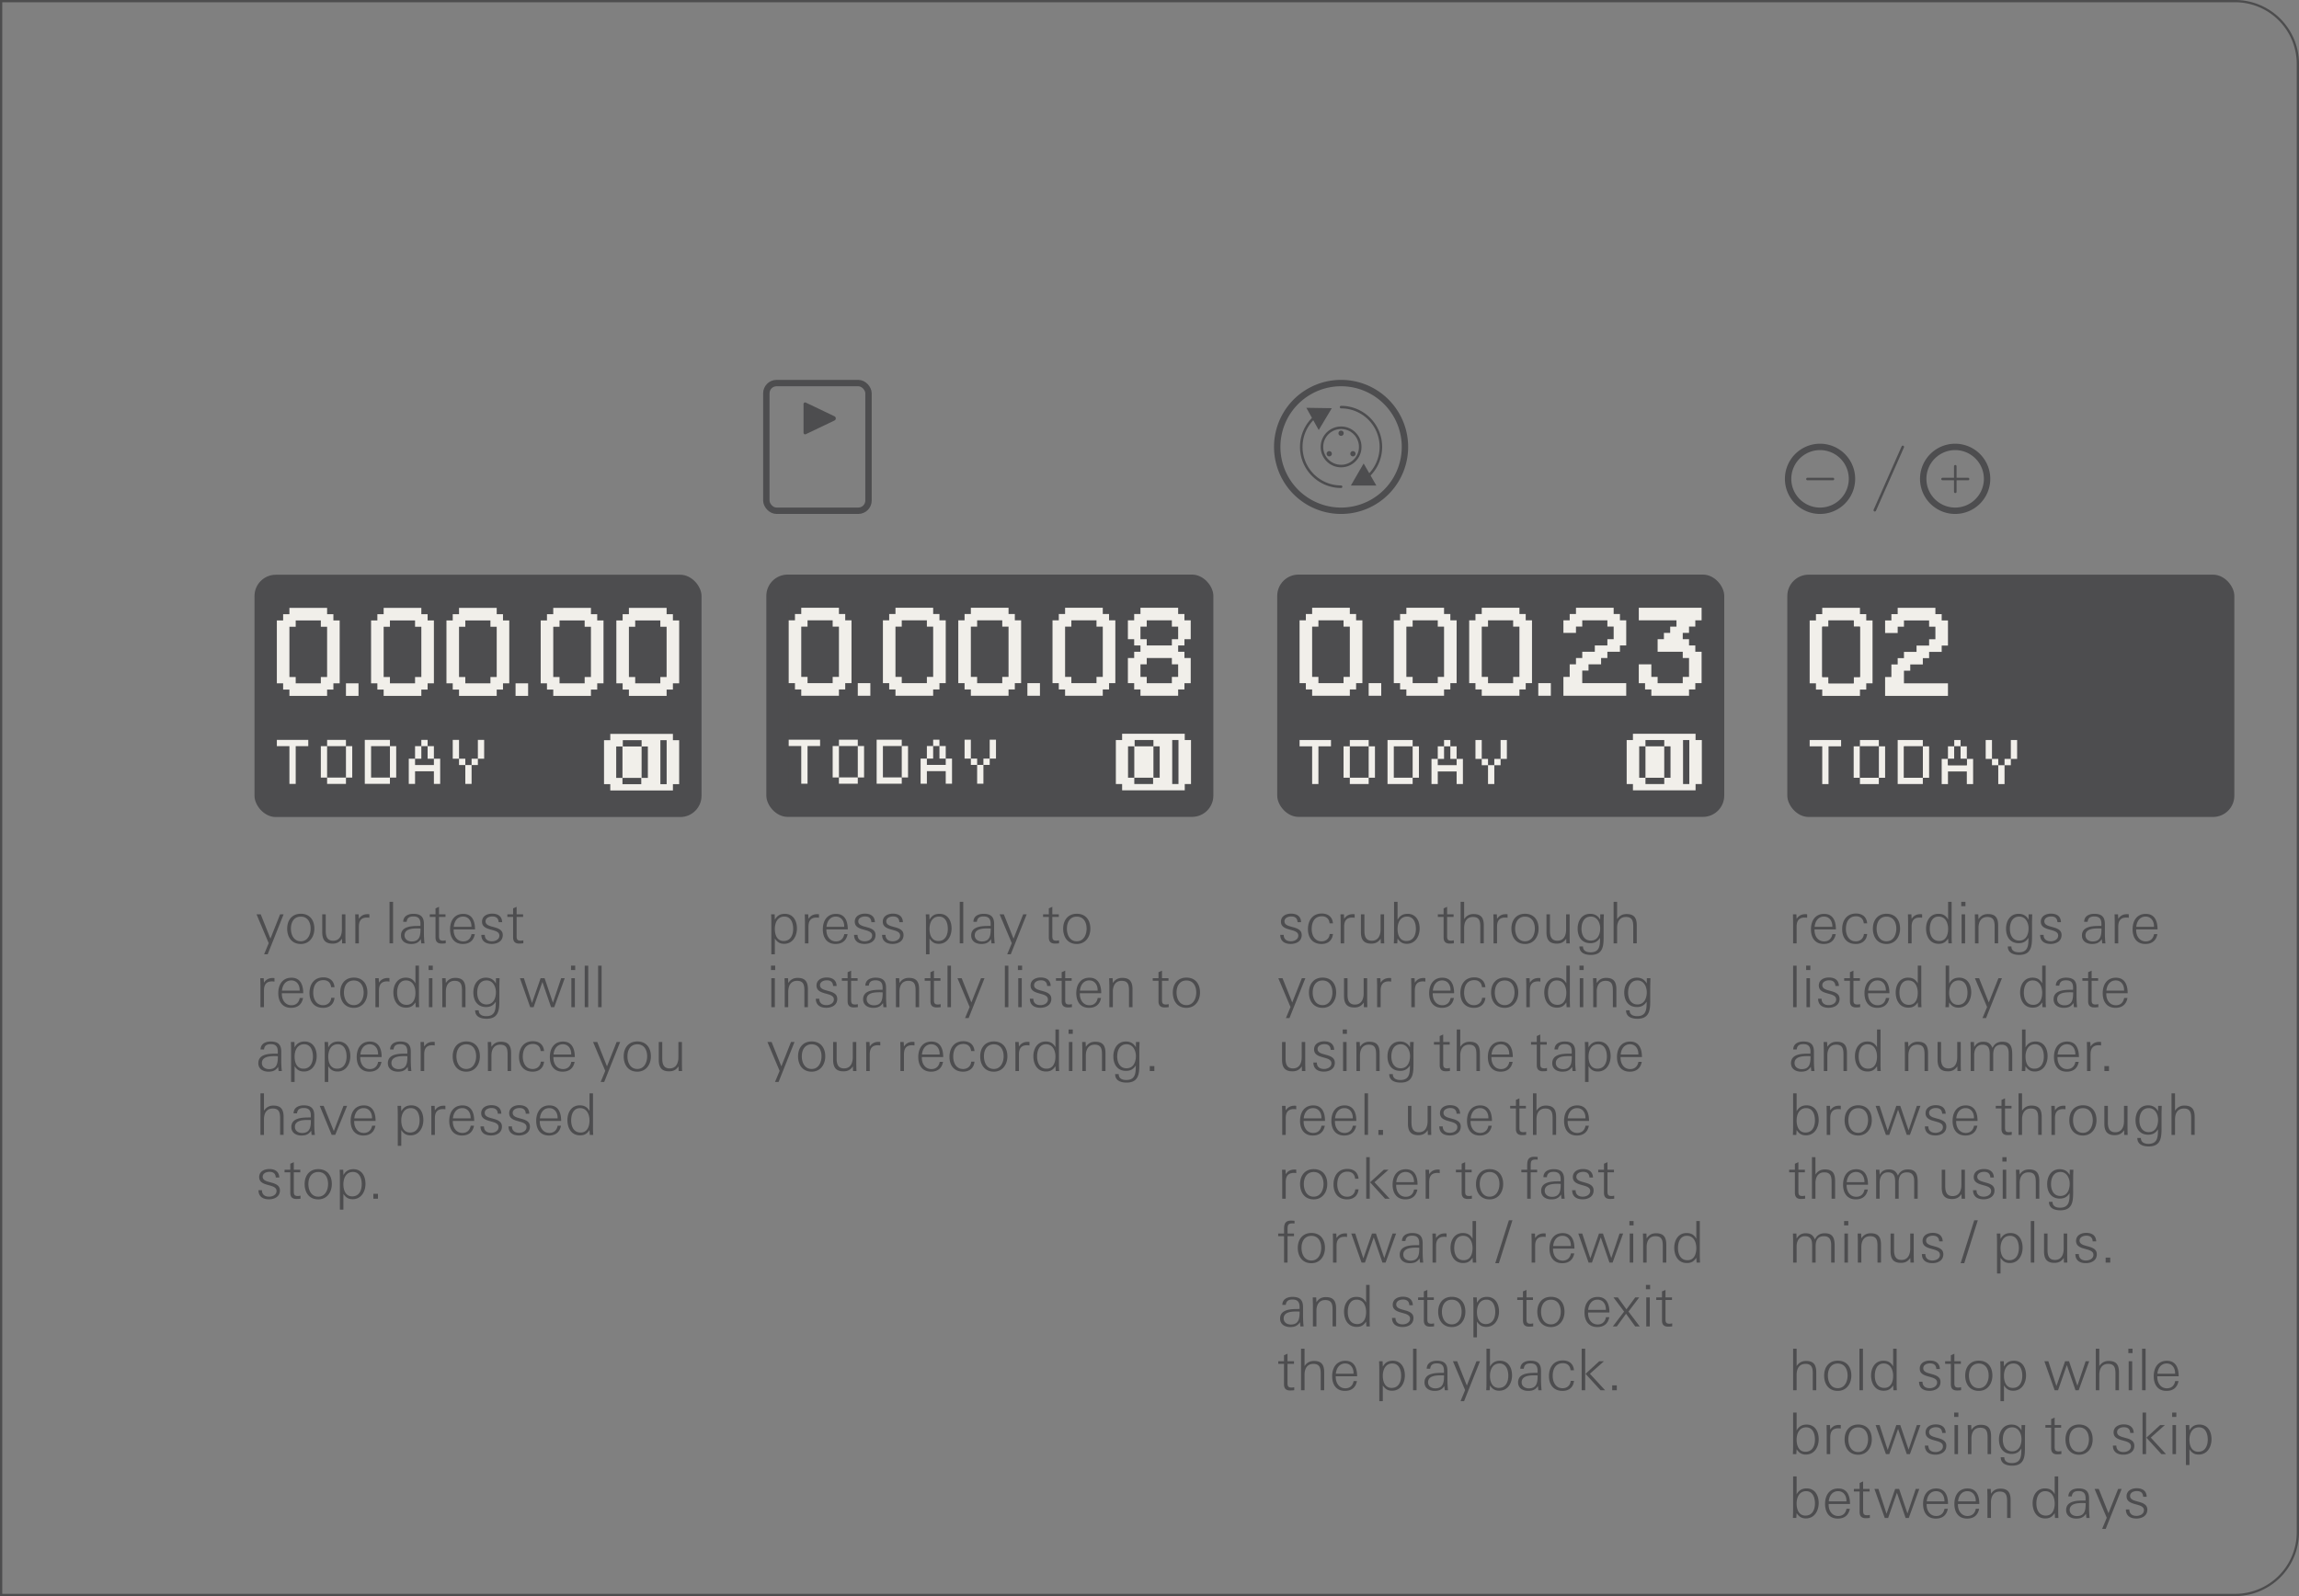 <svg xmlns="http://www.w3.org/2000/svg" width="90mm" height="62.5mm" viewBox="0 0 255.118 177.165"><rect x="0" y="0" width="255.118" height="177.165" fill="#808080" stroke="none"/><g id="bg" fill="#4d4d4e"><path d="M-.25.25v176.665h-247.781a6.844 6.844 0 0 1-6.837-6.836V7.087A6.844 6.844 0 0 1-248.032.25H-.25M0 0h-248.031a7.087 7.087 0 0 0-7.087 7.087v162.992a7.087 7.087 0 0 0 7.086 7.086H0V0ZM248.031.25a6.844 6.844 0 0 1 6.837 6.837v162.992a6.844 6.844 0 0 1-6.836 6.836H.25V.25h247.781m0-.25H0v177.165h248.031a7.087 7.087 0 0 0 7.087-7.086V7.087A7.087 7.087 0 0 0 248.031 0Z"/></g><g id="artwork"><path d="M89.167 44.848c0-.131.137-.218.255-.161l3.186 1.524a.26.26 0 0 1 0 .46l-3.186 1.524a.178.178 0 0 1-.255-.16v-3.187Z" fill="#4d4d4f"/><rect x="85.039" y="42.52" width="11.339" height="14.173" rx="1.137" ry="1.137" fill="none" stroke="#4d4d4f" stroke-miterlimit="10" stroke-width=".709"/><path d="M141.732 49.606a7.087 7.087 0 1 1 14.174 0 7.087 7.087 0 0 1-14.174 0Z" fill="none" stroke="#4d4d4f" stroke-miterlimit="10" stroke-width=".709" id="CIRCLE"/><circle cx="148.819" cy="49.606" r="2.126" fill="none" stroke="#4d4d4f" stroke-miterlimit="10" stroke-width=".283"/><circle cx="148.819" cy="48.088" r=".152" fill="none" stroke="#4d4d4f" stroke-miterlimit="10" stroke-width=".283"/><circle cx="150.134" cy="50.366" r=".152" fill="none" stroke="#4d4d4f" stroke-miterlimit="10" stroke-width=".283"/><circle cx="147.504" cy="50.366" r=".152" fill="none" stroke="#4d4d4f" stroke-miterlimit="10" stroke-width=".283"/><path d="M148.819 45.188a4.419 4.419 0 0 1 2.892 7.759" fill="none" stroke="#4d4d4f" stroke-linecap="round" stroke-linejoin="round" stroke-width=".283"/><path fill="#4d4d4f" d="m151.322 51.445-1.417 2.446 2.827.005-1.41-2.451z"/><path d="M148.819 54.025a4.419 4.419 0 0 1-2.848-7.797" fill="none" stroke="#4d4d4f" stroke-linecap="round" stroke-linejoin="round" stroke-width=".283"/><path fill="#4d4d4f" d="m146.339 47.734 1.45-2.426-2.826-.043 1.376 2.47z"/><path d="M220.504 53.15a3.543 3.543 0 1 0-7.086 0 3.543 3.543 0 0 0 7.086 0h0Z" fill="none" stroke="#4d4d4f" stroke-linecap="round" stroke-linejoin="round" stroke-width=".709" id="CIRCLE-2" data-name="CIRCLE"/><path fill="none" stroke="#4d4d4f" stroke-linecap="round" stroke-miterlimit="10" stroke-width=".283" d="M216.977 51.753v2.835M215.56 53.17h2.835"/><path d="M205.512 53.15a3.543 3.543 0 1 0-7.087 0 3.543 3.543 0 0 0 7.087 0h0Z" fill="none" stroke="#4d4d4f" stroke-linecap="round" stroke-linejoin="round" stroke-width=".709" id="CIRCLE-3" data-name="CIRCLE"/><path fill="none" stroke="#4d4d4f" stroke-linecap="round" stroke-miterlimit="10" stroke-width=".283" d="M200.568 53.17h2.834M211.151 49.606l-3.106 7.031"/></g><g id="screens"><rect x="85.039" y="63.779" width="49.606" height="26.893" rx="2.362" ry="2.362" fill="#4d4d4f"/><path fill="#4d4d4f" d="M87.52 66.064h44.646v22.323H87.52z"/><g fill="#f1efea"><path d="M98.673 86.294h-.697v-3.487H100.067v-.698H97.28v4.883h2.788v-.698h-1.394zM93.793 86.294h-.697v.698H95.188v-.698h-1.395zM108.432 85.597v1.395h.697V84.9h-.697v.698z"/><path d="M93.096 84.9v-2.093H92.4v3.488h.697v-1.396zM109.129 84.202h.697v.698h-.697zM107.735 84.202h.697v.698h-.697zM104.947 84.9h-2.092v-.698h-.697v2.79h.697v-1.395h2.092v1.395h.697v-2.79h-.697v.697zM104.25 84.202h.697v-1.395h-.697v1.395zM103.552 83.504v-.697h-.697v1.395h.697v-.698zM107.735 82.807v-.698h-.697v2.093h.697v-1.395zM100.067 83.504v2.791h.697v-3.488h-.697v.697zM95.188 83.504v2.791h.697v-3.488h-.698v.697zM109.826 82.807v1.395h.697v-2.093h-.697v.698zM103.552 82.109h.697v.698h-.697zM94.49 82.807h.698v-.698h-2.092v.698h1.394zM89.61 82.109h-2.09v.698h1.394v4.185h.697v-4.185h1.394v-.698h-1.394zM121.677 77.226h.697v-.698h.697v-.697h.697v-6.976h-.697v-.698h-.697v-.697h-4.183v.697h-.697v.698h-.697v6.976h.697v.697h.697v.698h3.486Zm-3.486-2.093v-5.58h.697v-.698h2.789v.698h.697v5.58h-.697v.698h-2.789v-.698h-.697ZM102.855 77.226h.697v-.698h.698v-.697h.697v-6.976h-.697v-.698h-.697v-.697H99.37v.697h-.697v.698h-.697v6.976h.697v.697h.697v.698h3.485Zm-3.485-2.093v-5.58h.697v-.698h2.788v.698h.698v5.58h-.698v.698h-2.788v-.698h-.697ZM93.096 77.226v-.698h.697v-.697h.697v-6.976h-.697v-.698h-.697v-.697h-4.182v.697h-.697v.698h-.697v6.976h.697v.697h.697v.698h4.182Zm-4.182-2.093v-5.58h.697v-.698h2.788v.698h.697v5.58H92.4v.698h-2.788v-.698h-.697ZM114.009 75.83v1.396h1.394V75.83h-1.394zM95.188 75.83v1.396h1.394V75.83h-1.395zM131.436 68.855v-.698h-.698v-.697h-4.182v.697h-.697v.698h-.697v2.093h.697v.697h.697v.698h-.697v.697h-.697v2.79h.697v.698h.697v.698h4.182v-.698h.698v-.697h.697v-2.79h-.697v-.698h-.698v-.698h.698v-.697h.697v-2.093h-.697Zm-.698 4.883v1.395h-.697v.698h-2.788v-.698h-.697v-1.395h.697v-.698h2.788v.698h.697Zm-.697-2.79v.697h-2.788v-.697h-.697v-1.396h.697v-.697h2.788v.697h.698v1.396h-.698ZM112.615 68.157h-.698v-.697h-4.182v.697h-.697v.698h-.697v6.976h.697v.697h.697v.698h4.182v-.698h.697v-.697h.698v-6.976h-.697v-.698Zm-.698 1.395v5.581h-.697v.698h-2.788v-.698h-.697v-5.58h.697v-.698h2.788v.697h.697Z"/></g><path d="M131.47 81.445h-6.95v.698h-.694v4.883h.695v.698h6.95v-.698h.694v-4.883h-.695v-.698Z" fill="#f1efea"/><path fill="#4d4d4f" d="M125.872 84.933v-2.092h-.695v3.487h.695v-1.395zM127.996 83.538v2.79h.694v-3.487h-.694v.697zM130.08 82.84v4.186h.695V82.143h-.695v.698zM127.3 82.84h.696v-.697h-2.085v.698h1.39zM127.262 87.026h.695v-.698h-2.085v.698h1.39z"/><rect x="141.732" y="63.779" width="49.606" height="26.893" rx="2.362" ry="2.362" fill="#4d4d4f"/><path fill="#4d4d4f" d="M144.213 66.064h44.646v22.323h-44.646z"/><g fill="#f1efea"><path d="M155.366 86.328h-.697v-3.487H156.76v-.698h-2.788V87.026h2.788v-.698h-1.394zM150.486 86.328h-.697v.698H151.881v-.698h-1.395zM165.125 85.63v1.396h.697v-2.093h-.697v.698zM149.79 84.933v-2.092h-.698v3.487h.697v-1.395zM165.822 84.236h.697v.698h-.697zM164.428 84.236h.697v.698h-.697zM161.64 84.933h-2.092v-.697h-.697v2.79h.697v-1.395H161.64v1.395h.698v-2.79h-.697v.697zM160.942 84.236h.697V82.84h-.697v1.395zM160.245 83.538v-.697h-.697v1.395h.697v-.698zM164.428 82.84v-.697h-.697v2.093h.697V82.84zM156.76 83.538v2.79h.697v-3.487h-.697v.697zM151.88 83.538v2.79h.697v-3.487h-.696v.697zM166.52 82.84v1.396h.696v-2.093h-.697v.698zM160.245 82.143h.697v.698h-.697zM151.183 82.84h.698v-.697h-2.092v.698h1.394zM146.304 82.143H144.213v.698h1.394V87.026h.697v-4.185h1.394v-.698h-1.394zM178.37 77.226H180.46V75.83h-4.88v-1.395h.697v-.698h1.394v-.698h.697v-.697h1.395v-.698h.697v-2.79h-.697v-.698h-.698v-.697H174.885v.697h-.697v.698h-.697v1.395h1.394v-.698h.697v-.697h2.788v.697h.697v1.396h-.697v.697h-1.394v.698h-1.394v.697h-.697v.698h-.697v1.395h-.697v2.093h4.879zM159.548 77.226h.697v-.698h.698v-.697h.697v-6.976h-.697v-.698h-.698v-.697h-4.182v.697h-.697v.698h-.697v6.976h.697v.697h.697v.698h3.485Zm-3.485-2.093v-5.58h.697v-.698h2.788v.698h.697v5.58h-.697v.698h-2.788v-.698h-.697ZM149.79 77.226v-.698h.696v-.697h.697v-6.976h-.697v-.698h-.697v-.697h-4.182v.697h-.697v.698h-.698v6.976h.698v.697h.697v.698h4.182Zm-4.183-2.093v-5.58h.697v-.698h2.788v.698h.697v5.58h-.697v.698h-2.788v-.698h-.697ZM170.702 75.83v1.396h1.394V75.83h-1.394zM151.88 75.83v1.396h1.395V75.83h-1.394zM169.307 68.157h-.697v-.697h-4.182v.697h-.697v.698h-.697v6.976h.697v.697h.697v.698h4.182v-.698h.697v-.697h.698v-6.976h-.698v-.698Zm-.697 1.395v5.581h-.697v.698h-2.788v-.698h-.697v-5.58h.697v-.698h2.788v.697h.697ZM188.129 67.46h-6.274v1.395H186.037v.697h-.697v.698h-.697v.698h-.697v1.395h2.788v.697h.697v2.093h-.697v.698h-2.788v-.698h-.697v-1.395h-1.394v2.093h.697v.697h.697v.698H187.43v-.698h.697v-.697h.698v-3.488h-.697v-.698h-.698v-.697h-.697v-.698h.697v-.698h.697v-.697h.698V67.46h-.697z"/></g><path d="M188.155 81.447h-6.95v.698h-.694v4.883h.695v.697h6.95v-.697h.694v-4.883h-.695v-.698Z" fill="#f1efea"/><path fill="#4d4d4f" d="M182.596 84.935v-2.093h-.695v3.488h.695v-1.395zM184.68 83.54v2.79h.695v-3.488h-.695v.698zM186.766 82.842v4.186h.695v-4.883h-.696v.697zM183.986 82.842h.695v-.697h-2.085v.697h1.39zM183.986 87.028h.695v-.698h-2.085v.698h1.39z"/><rect x="198.337" y="63.788" width="49.606" height="26.893" rx="2.362" ry="2.362" fill="#4d4d4f"/><g fill="#f1efea"><path d="M211.979 86.332h-.698V82.84h2.093v-.698h-2.79v4.887h2.79v-.698h-1.395ZM207.096 86.332h-.698v.698h2.093v-.698h-1.395ZM221.745 85.633v1.397h.698v-2.095h-.698v.698ZM206.398 84.935v-2.094h-.697v3.49h.697v-1.396ZM222.443 84.237h.698v.698h-.698zM221.048 84.237h.698v.698h-.698zM218.257 84.935h-2.093v-.698h-.697v2.793h.697v-1.397h2.093v1.397h.698v-2.793h-.698v.698ZM217.56 84.237h.697v-1.396h-.697v1.396ZM216.862 83.54v-.699h-.698v1.396h.698v-.698ZM221.048 82.841v-.698h-.698v2.094h.698v-1.396ZM213.374 83.54v2.791h.698v-3.49h-.698v.698ZM208.49 83.54v2.791h.699v-3.49h-.698v.698ZM223.14 82.841v1.396h.698v-2.094h-.698v.698ZM216.862 82.143h.698v.698h-.698zM207.793 82.841h.698v-.698h-2.093v.698h1.395ZM202.91 82.143h-2.093v.698h1.396v4.189h.697V82.84h1.395v-.698h-1.395ZM215.467 68.865v-.698h-.698v-.698h-4.185v.698h-.698v.698h-.697v1.396h1.395v-.698h.697v-.698h2.79v.698h.698v1.396h-.697v.699h-1.395v.698h-1.396v.698h-.697v.698h-.698v1.396h-.697v2.094h6.975v-1.396h-4.883V74.45h.698v-.698h1.395v-.698h.698v-.698h1.395v-.698h.697v-2.793h-.697ZM207.096 68.167h-.698v-.698h-4.185v.698h-.698v.698h-.698v6.981h.698v.698h.698v.698h4.185v-.698h.698v-.698h.697v-6.98h-.697v-.699Zm-.698 1.396v5.585h-.697v.698h-2.79v-.698h-.699v-5.585h.698v-.698h2.79v.698h.698Z"/></g><g fill="#4d4d4f"><path d="M207.793 86.332h.698V82.84h-2.093v3.49h1.395ZM216.862 84.935h1.395v-.698h-.698v-1.396h-.697v1.396h-.698v.698h.698ZM211.979 82.841h-.698v3.49h2.093v-3.49h-1.395ZM205.7 68.865h-2.79v.698h-.697v5.585h.697v.698h2.79v-.698h.698v-5.585h-.697v-.698Z"/></g><rect x="28.242" y="63.796" width="49.606" height="26.893" rx="2.362" ry="2.362" fill="#4d4d4f"/><path fill="#4d4d4f" d="M30.722 66.081h44.646v22.323H30.722z"/><g fill="#f1efea"><path d="M41.876 86.311h-.697v-3.488H43.27v-.697H40.48V87.008h2.789v-.698h-1.394zM36.996 86.311h-.697v.698H38.39v-.698h-1.394zM51.635 85.614v1.395h.697v-2.093h-.697v.698zM36.299 84.916v-2.093h-.697v3.488h.697v-1.395zM52.332 84.218h.697v.698h-.697zM50.938 84.218h.697v.698h-.697zM48.15 84.916h-2.092v-.698h-.697v2.791h.697v-1.396H48.149v1.396h.697v-2.791h-.697v.698zM47.452 84.218h.697v-1.395h-.697v1.395zM46.755 83.52v-.697h-.697v1.395h.697v-.697zM50.938 82.823v-.697h-.698v2.092h.698v-1.395zM43.27 83.52v2.791h.697v-3.488h-.697v.698zM38.39 83.52v2.791h.697v-3.488h-.697v.698zM53.029 82.823v1.395h.697v-2.092h-.697v.697z"/><path d="M46.755 82.126h.697v.698h-.697zM37.693 82.823h.697v-.697H36.3v.697h1.394zM32.813 82.126H30.722v.697h1.395v4.186h.697v-4.186h1.394v-.697h-1.395zM64.88 77.242h.696v-.697h.697v-.698h.697v-6.976h-.697v-.697h-.697v-.698h-4.182v.698h-.697v.697H60v6.976h.697v.698h.697v.697h3.485Zm-3.486-2.092v-5.581h.697v-.698h2.788v.698h.697v5.58h-.697v.698h-2.788v-.697h-.697ZM73.277 77.242h.697v-.697h.697v-.698h.697v-6.976h-.697v-.697h-.697v-.698H69.79v.698h-.697v.697h-.697v6.976h.697v.698h.697v.697h3.486ZM69.79 75.15v-5.581h.697v-.698h2.789v.698h.697v5.58h-.697v.698h-2.788v-.697h-.698ZM46.058 77.242h.697v-.697h.697v-.698h.697v-6.976h-.697v-.697h-.697v-.698h-4.182v.698h-.697v.697h-.698v6.976h.698v.698h.697v.697h3.485Zm-3.485-2.092v-5.581h.697v-.698h2.788v.698h.697v5.58h-.697v.698H43.27v-.697h-.697ZM36.299 77.242v-.697h.697v-.698h.697v-6.976h-.697v-.697h-.697v-.698h-4.183v.698h-.697v.697h-.697v6.976h.697v.698h.697v.697H36.3Zm-4.182-2.092v-5.581h.697v-.698h2.788v.698h.697v5.58h-.697v.698h-2.788v-.697h-.697ZM57.211 75.847v1.395h1.394v-1.395h-1.394zM38.39 75.847v1.395h1.394v-1.395H38.39zM55.817 68.174h-.697v-.698h-4.182v.698h-.698v.697h-.697v6.976h.697v.698h.698v.697h4.182v-.697h.697v-.698h.697v-6.976h-.697v-.697Zm-.697 1.395v5.58h-.697v.698h-2.788v-.697h-.697v-5.581h.697v-.698h2.788v.698h.697Z"/></g><path d="M74.673 81.462h-6.95v.697h-.695V87.042h.695v.698h6.95v-.698h.695V82.16h-.695v-.697Z" fill="#f1efea"/><path fill="#4d4d4f" d="M69.075 84.95v-2.093h-.695v3.488h.695V84.95zM71.198 83.555v2.79h.695v-3.488h-.695v.698zM73.283 82.857v4.186h.695v-4.884h-.695v.698zM70.503 82.857h.695v-.698h-2.085v.698h1.39zM70.465 87.043h.695v-.698h-2.085v.698h1.39z"/></g><g id="new_text" fill="#4d4d4f"><path d="M29.705 105.922h-.396l.51-1.23-1.352-3.203h.466l1.078 2.699 1.072-2.699h.388l-1.766 4.433ZM33.38 104.78c-1.008 0-1.512-.758-1.512-1.702 0-.931.53-1.652 1.512-1.652.995 0 1.504.708 1.504 1.652 0 .906-.535 1.703-1.505 1.703Zm0-3.035c-.772 0-1.097.637-1.097 1.333 0 .682.318 1.403 1.097 1.403.765 0 1.09-.74 1.09-1.403 0-.69-.319-1.333-1.09-1.333ZM37.964 104.71l-.012-.516c-.268.383-.574.548-1.046.548-.86 0-1.148-.471-1.148-1.281v-1.972h.389v1.818c0 .6.14 1.11.823 1.11.727 0 .969-.606.969-1.244v-1.684h.39v2.259c0 .318.005.644.018.963h-.383ZM40.727 101.847c-.688 0-.905.402-.905 1.04v1.824h-.39v-2.277c0-.313-.013-.632-.018-.945h.381l.027.504c.235-.37.555-.523.988-.523.058 0 .121.007.179.013v.39a1.222 1.222 0 0 0-.262-.026ZM43.227 104.71v-4.61h.39v4.61h-.39ZM46.748 104.71c-.013-.153-.033-.312-.051-.465-.268.408-.6.536-1.078.536-.587 0-1.122-.294-1.122-.944 0-1.027 1.198-1.059 1.989-1.059h.166c.007-.077.007-.146.007-.223 0-.548-.217-.83-.786-.83-.414 0-.695.135-.746.594h-.382c.006-.644.561-.887 1.128-.887.798 0 1.168.332 1.168 1.13v.956c0 .402.02.79.064 1.193h-.357Zm-.402-1.658c-.536 0-1.455.032-1.455.772 0 .447.39.676.798.676.918 0 .976-.727.976-1.435-.109-.006-.21-.013-.319-.013ZM49.01 104.736c-.465 0-.682-.223-.682-.689v-2.27h-.638v-.288h.638v-.663l.388-.172v.835h.721v.287h-.72v2.099c0 .363.05.536.453.536.076 0 .19-.02.292-.038v.331a3.63 3.63 0 0 1-.452.032ZM50.34 103.16v.077c0 .65.363 1.257 1.07 1.257.511 0 .83-.319.913-.804h.37c-.134.72-.606 1.09-1.333 1.09-.982 0-1.416-.72-1.416-1.626 0-.924.453-1.715 1.467-1.715 1.027 0 1.302.86 1.302 1.722H50.34Zm1.977-.35c0-.568-.32-1.072-.932-1.072-.65 0-.982.549-1.033 1.136h1.965v-.064ZM54.574 104.775c-.663 0-1.161-.3-1.161-1.008h.383c0 .485.325.714.796.714.377 0 .824-.198.824-.631 0-.338-.287-.479-.715-.6l-.338-.095c-.497-.141-.873-.345-.873-.849 0-.625.567-.893 1.122-.893.625 0 1.09.274 1.11.944h-.39c-.025-.44-.274-.631-.707-.631-.325 0-.746.153-.746.542 0 .312.267.46.663.568l.363.102c.612.172.887.408.887.854 0 .69-.606.983-1.218.983ZM57.622 104.736c-.466 0-.683-.223-.683-.689v-2.27h-.638v-.288h.638v-.663l.389-.172v.835h.72v.287h-.72v2.099c0 .363.05.536.453.536.076 0 .191-.02.293-.038v.331a3.63 3.63 0 0 1-.452.032ZM30.196 108.934c-.689 0-.905.402-.905 1.04v1.823h-.39v-2.276c0-.313-.013-.632-.019-.945h.382l.027.504c.235-.37.554-.523.988-.523.057 0 .121.007.179.013v.39a1.222 1.222 0 0 0-.262-.026ZM31.276 110.248v.076c0 .65.363 1.257 1.071 1.257.51 0 .83-.32.912-.804h.37c-.133.72-.605 1.09-1.333 1.09-.982 0-1.416-.72-1.416-1.626 0-.925.454-1.716 1.467-1.716 1.028 0 1.302.861 1.302 1.723h-2.373Zm1.978-.351c0-.568-.32-1.072-.932-1.072-.65 0-.983.549-1.033 1.136h1.964v-.064ZM35.85 111.868c-.995 0-1.506-.695-1.506-1.646 0-.963.504-1.735 1.537-1.735.702 0 1.18.376 1.238 1.09h-.376c-.045-.497-.358-.783-.855-.783-.829 0-1.129.675-1.129 1.409 0 .682.331 1.371 1.097 1.371.491 0 .861-.318.9-.816h.363c-.07.72-.562 1.11-1.27 1.11ZM39.264 111.868c-1.008 0-1.512-.76-1.512-1.703 0-.932.53-1.652 1.512-1.652.995 0 1.505.708 1.505 1.652 0 .905-.535 1.703-1.505 1.703Zm0-3.036c-.771 0-1.097.637-1.097 1.333 0 .682.319 1.403 1.097 1.403.766 0 1.091-.74 1.091-1.403 0-.69-.32-1.333-1.09-1.333ZM42.957 108.934c-.689 0-.906.402-.906 1.04v1.823h-.39v-2.276c0-.313-.012-.632-.018-.945h.383l.025.504c.236-.37.555-.523.989-.523.057 0 .12.007.178.013v.39a1.228 1.228 0 0 0-.261-.026ZM46.134 111.797l-.032-.535c-.274.408-.555.586-1.053.586-.968 0-1.396-.823-1.396-1.696 0-.83.44-1.633 1.365-1.633.51 0 .835.185 1.084.631v-1.964h.389v3.648c0 .32 0 .644.026.963h-.383Zm-1.085-2.972c-.752 0-.981.727-.981 1.359 0 .67.273 1.352 1.052 1.352.753 0 .982-.701.982-1.34 0-.663-.287-1.37-1.053-1.37ZM47.56 107.671v-.485h.465v.485h-.466Zm.037 4.126v-3.22h.39v3.22h-.39ZM51.266 111.797v-1.817c0-.6-.07-1.11-.81-1.11-.727 0-.982.574-.982 1.212v1.715h-.39v-2.309c0-.306-.018-.606-.018-.912h.382l.026.536c.261-.389.58-.568 1.052-.568.874 0 1.129.485 1.129 1.283v1.97h-.389ZM55.412 109.616v1.142c0 1.116.07 2.322-1.416 2.322-.625 0-1.269-.204-1.269-.938h.395c0 .497.408.65.842.65 1.04 0 1.052-.816 1.052-1.613-.255.408-.593.6-1.078.6-.969 0-1.41-.728-1.41-1.62 0-.849.46-1.64 1.392-1.64.497 0 .874.21 1.109.65 0-.197.007-.395.007-.593h.401c-.018.434-.025.69-.025 1.04Zm-1.416-.79c-.766 0-1.04.688-1.04 1.351 0 .658.288 1.314 1.034 1.314.771 0 1.039-.695 1.039-1.364 0-.619-.331-1.302-1.033-1.302ZM61.504 111.797h-.351l-.964-2.8-.976 2.8h-.376l-1.141-3.22h.44l.899 2.755.957-2.756h.44l.925 2.724.918-2.724h.395l-1.167 3.222ZM63.365 107.671v-.485h.466v.485h-.466Zm.038 4.126v-3.22h.39v3.22h-.39ZM64.887 111.797v-4.61h.39v4.61h-.39ZM66.372 111.797v-4.61h.39v4.61h-.39ZM30.917 118.884c-.013-.153-.033-.313-.051-.466-.268.408-.6.536-1.078.536-.587 0-1.122-.293-1.122-.944 0-1.027 1.198-1.059 1.989-1.059h.166c.007-.076.007-.146.007-.223 0-.549-.217-.829-.785-.829-.415 0-.696.134-.747.593h-.382c.006-.644.561-.886 1.129-.886.797 0 1.168.331 1.168 1.129v.956c0 .402.018.791.063 1.193h-.357Zm-.402-1.658c-.536 0-1.454.031-1.454.771 0 .447.389.677.797.677.918 0 .976-.728.976-1.436-.109-.006-.21-.012-.319-.012ZM33.725 118.935c-.491 0-.765-.191-1.033-.587v1.748h-.39v-3.47c0-.319-.006-.644-.025-.963h.396l.019.6c.248-.453.593-.657 1.11-.657.931 0 1.34.778 1.34 1.62 0 .86-.467 1.71-1.417 1.71Zm.026-3.023c-.772 0-1.059.701-1.059 1.37 0 .64.23 1.34.981 1.34.773 0 1.053-.676 1.053-1.352 0-.625-.23-1.358-.975-1.358ZM37.46 118.935c-.492 0-.766-.191-1.034-.587v1.748h-.39v-3.47c0-.319-.005-.644-.025-.963h.396l.02.6c.247-.453.592-.657 1.109-.657.931 0 1.34.778 1.34 1.62 0 .86-.466 1.71-1.417 1.71Zm.025-3.023c-.772 0-1.059.701-1.059 1.37 0 .64.23 1.34.982 1.34.772 0 1.052-.676 1.052-1.352 0-.625-.23-1.358-.975-1.358ZM39.978 117.334v.077c0 .65.363 1.256 1.071 1.256.511 0 .83-.319.912-.804h.37c-.133.721-.605 1.091-1.332 1.091-.983 0-1.416-.72-1.416-1.626 0-.925.453-1.716 1.466-1.716 1.028 0 1.302.86 1.302 1.722h-2.373Zm1.978-.35c0-.568-.32-1.072-.932-1.072-.65 0-.982.548-1.033 1.135h1.965v-.064ZM45.292 118.884c-.013-.153-.033-.313-.051-.466-.268.408-.6.536-1.078.536-.587 0-1.122-.293-1.122-.944 0-1.027 1.198-1.059 1.989-1.059h.166c.007-.076.007-.146.007-.223 0-.549-.217-.829-.786-.829-.414 0-.695.134-.746.593h-.382c.006-.644.561-.886 1.128-.886.798 0 1.168.331 1.168 1.129v.956c0 .402.02.791.064 1.193h-.357Zm-.402-1.658c-.536 0-1.454.031-1.454.771 0 .447.389.677.797.677.918 0 .976-.728.976-1.436-.109-.006-.21-.012-.319-.012ZM47.977 116.02c-.688 0-.905.402-.905 1.04v1.824h-.39v-2.277c0-.312-.013-.632-.018-.944h.381l.027.504c.235-.37.555-.523.988-.523.058 0 .121.006.179.012v.39a1.222 1.222 0 0 0-.262-.026ZM51.747 118.954c-1.008 0-1.512-.76-1.512-1.703 0-.931.53-1.652 1.512-1.652.995 0 1.505.708 1.505 1.652 0 .906-.536 1.703-1.505 1.703Zm0-3.036c-.772 0-1.097.638-1.097 1.333 0 .683.318 1.403 1.097 1.403.765 0 1.09-.74 1.09-1.403 0-.689-.319-1.333-1.09-1.333ZM56.327 118.884v-1.818c0-.6-.07-1.11-.81-1.11-.727 0-.982.574-.982 1.212v1.716h-.39v-2.31c0-.305-.018-.605-.018-.911h.381l.027.536c.26-.39.58-.568 1.052-.568.874 0 1.129.485 1.129 1.282v1.97h-.39ZM59.103 118.954c-.994 0-1.505-.695-1.505-1.645 0-.964.504-1.735 1.537-1.735.702 0 1.18.376 1.238 1.09h-.376c-.045-.497-.358-.784-.855-.784-.829 0-1.129.676-1.129 1.41 0 .682.331 1.37 1.097 1.37.491 0 .861-.318.9-.816h.363c-.07.721-.562 1.11-1.27 1.11ZM61.412 117.334v.077c0 .65.363 1.256 1.071 1.256.51 0 .83-.319.912-.804h.37c-.134.721-.605 1.091-1.333 1.091-.982 0-1.416-.72-1.416-1.626 0-.925.453-1.716 1.467-1.716 1.027 0 1.302.86 1.302 1.722h-2.373Zm1.977-.35c0-.568-.32-1.072-.931-1.072-.65 0-.983.548-1.034 1.135h1.965v-.064ZM67.05 120.096h-.396l.51-1.231-1.352-3.202h.466l1.078 2.698 1.071-2.698h.389l-1.767 4.433ZM70.723 118.954c-1.008 0-1.511-.76-1.511-1.703 0-.931.529-1.652 1.511-1.652.995 0 1.505.708 1.505 1.652 0 .906-.535 1.703-1.505 1.703Zm0-3.036c-.771 0-1.096.638-1.096 1.333 0 .683.318 1.403 1.096 1.403.766 0 1.091-.74 1.091-1.403 0-.689-.32-1.333-1.09-1.333ZM75.308 118.884l-.013-.517c-.267.383-.573.549-1.045.549-.86 0-1.148-.472-1.148-1.282v-1.971h.389v1.818c0 .6.14 1.11.823 1.11.727 0 .969-.607.969-1.244v-1.684h.39v2.258c0 .319.005.644.018.963h-.383ZM31.083 125.97v-1.817c0-.6-.07-1.11-.81-1.11-.728 0-.982.574-.982 1.212v1.716h-.39v-4.611h.39v1.926c.255-.383.587-.568 1.046-.568.88 0 1.134.472 1.134 1.282v1.97h-.388ZM34.58 125.97c-.012-.152-.032-.312-.05-.465-.268.408-.6.536-1.078.536-.587 0-1.122-.293-1.122-.944 0-1.027 1.198-1.059 1.989-1.059h.166c.007-.076.007-.146.007-.223 0-.549-.217-.829-.786-.829-.414 0-.695.134-.746.593h-.382c.006-.644.561-.886 1.128-.886.798 0 1.168.331 1.168 1.129v.956c0 .402.02.791.064 1.193h-.357Zm-.4-1.657c-.537 0-1.455.031-1.455.771 0 .447.389.676.797.676.918 0 .976-.727.976-1.435-.109-.006-.21-.012-.319-.012ZM37.197 125.97h-.389l-1.326-3.22h.434l1.128 2.8 1.072-2.8h.401l-1.32 3.22ZM39.305 124.421v.077c0 .65.363 1.256 1.071 1.256.511 0 .83-.319.913-.804h.37c-.134.721-.606 1.091-1.333 1.091-.983 0-1.416-.72-1.416-1.626 0-.925.453-1.716 1.467-1.716 1.027 0 1.301.86 1.301 1.722h-2.373Zm1.978-.351c0-.567-.32-1.071-.932-1.071-.65 0-.982.548-1.033 1.135h1.965v-.064ZM45.562 126.022c-.491 0-.765-.191-1.033-.587v1.748h-.39v-3.47c0-.319-.006-.644-.025-.963h.395l.02.6c.248-.453.593-.657 1.11-.657.93 0 1.34.777 1.34 1.62 0 .86-.467 1.71-1.417 1.71Zm.026-3.023c-.772 0-1.06.701-1.06 1.37 0 .639.23 1.34.982 1.34.773 0 1.053-.676 1.053-1.352 0-.625-.23-1.358-.976-1.358ZM49.165 123.107c-.689 0-.906.402-.906 1.04v1.824h-.39v-2.277c0-.312-.012-.632-.018-.944h.382l.026.504c.236-.37.555-.523.989-.523.057 0 .12.006.178.012v.39a1.222 1.222 0 0 0-.261-.026ZM50.249 124.421v.077c0 .65.363 1.256 1.07 1.256.512 0 .83-.319.913-.804h.37c-.134.721-.605 1.091-1.333 1.091-.982 0-1.416-.72-1.416-1.626 0-.925.453-1.716 1.467-1.716 1.027 0 1.302.86 1.302 1.722h-2.373Zm1.977-.351c0-.567-.32-1.071-.931-1.071-.65 0-.983.548-1.034 1.135h1.965v-.064ZM54.483 126.035c-.663 0-1.161-.3-1.161-1.008h.383c0 .484.325.714.797.714.377 0 .823-.197.823-.63 0-.34-.287-.48-.715-.6l-.338-.096c-.497-.14-.873-.345-.873-.849 0-.625.568-.892 1.122-.892.625 0 1.091.274 1.11.943h-.39c-.024-.44-.273-.63-.707-.63-.325 0-.746.152-.746.541 0 .313.267.46.663.568l.363.102c.613.172.887.408.887.855 0 .689-.606.982-1.218.982ZM57.588 126.035c-.663 0-1.16-.3-1.16-1.008h.382c0 .484.325.714.797.714.377 0 .823-.197.823-.63 0-.34-.287-.48-.715-.6l-.337-.096c-.498-.14-.873-.345-.873-.849 0-.625.567-.892 1.122-.892.625 0 1.09.274 1.109.943h-.389c-.025-.44-.274-.63-.708-.63-.325 0-.746.152-.746.541 0 .313.268.46.663.568l.364.102c.612.172.886.408.886.855 0 .689-.605.982-1.217.982ZM59.898 124.421v.077c0 .65.363 1.256 1.071 1.256.511 0 .83-.319.912-.804h.37c-.133.721-.605 1.091-1.332 1.091-.983 0-1.416-.72-1.416-1.626 0-.925.453-1.716 1.466-1.716 1.028 0 1.302.86 1.302 1.722h-2.373Zm1.978-.351c0-.567-.32-1.071-.932-1.071-.65 0-.982.548-1.033 1.135h1.965v-.064ZM65.448 125.97l-.032-.535c-.275.408-.555.587-1.053.587-.969 0-1.397-.823-1.397-1.697 0-.829.44-1.632 1.366-1.632.51 0 .835.185 1.084.63v-1.963h.388v3.648c0 .319 0 .644.027.963h-.383ZM64.363 123c-.752 0-.982.727-.982 1.358 0 .67.274 1.352 1.052 1.352.753 0 .983-.701.983-1.34 0-.662-.287-1.37-1.053-1.37ZM29.845 133.121c-.663 0-1.16-.3-1.16-1.008h.382c0 .485.325.715.797.715.377 0 .823-.198.823-.632 0-.338-.287-.478-.715-.6l-.338-.095c-.497-.14-.873-.345-.873-.848 0-.625.568-.893 1.122-.893.625 0 1.091.274 1.11.944h-.389c-.025-.44-.274-.632-.708-.632-.325 0-.746.153-.746.542 0 .313.268.46.663.568l.364.103c.612.171.886.408.886.854 0 .689-.605.982-1.218.982ZM32.897 133.083c-.466 0-.683-.223-.683-.689v-2.27h-.637v-.288h.637v-.663l.39-.172v.835h.72v.287h-.72v2.099c0 .363.05.535.452.535.076 0 .192-.019.293-.038v.332a3.63 3.63 0 0 1-.452.031ZM35.317 133.128c-1.008 0-1.512-.76-1.512-1.703 0-.932.53-1.652 1.512-1.652.995 0 1.505.708 1.505 1.651 0 .906-.535 1.704-1.505 1.704Zm0-3.036c-.771 0-1.097.637-1.097 1.332 0 .683.319 1.404 1.097 1.404.766 0 1.09-.74 1.09-1.404 0-.689-.318-1.333-1.09-1.333ZM39.14 133.108c-.491 0-.765-.19-1.033-.586v1.747h-.39v-3.47c0-.318-.006-.643-.025-.963h.396l.019.6c.248-.453.593-.657 1.11-.657.931 0 1.34.778 1.34 1.62 0 .861-.467 1.71-1.417 1.71Zm.026-3.023c-.772 0-1.059.702-1.059 1.371 0 .638.23 1.34.981 1.34.773 0 1.053-.676 1.053-1.352 0-.625-.23-1.359-.975-1.359ZM41.431 133.057v-.548h.51v.548h-.51ZM200.275 101.847c-.689 0-.905.402-.905 1.04v1.824h-.39v-2.277c0-.313-.013-.632-.018-.945h.381l.027.504c.235-.37.554-.523.988-.523.058 0 .121.007.179.013v.39a1.222 1.222 0 0 0-.262-.026ZM201.355 103.16v.077c0 .65.363 1.257 1.071 1.257.511 0 .83-.319.912-.804h.37c-.133.72-.605 1.09-1.332 1.09-.983 0-1.416-.72-1.416-1.626 0-.924.453-1.715 1.466-1.715 1.028 0 1.302.86 1.302 1.722h-2.373Zm1.978-.35c0-.568-.32-1.072-.932-1.072-.65 0-.982.549-1.033 1.136h1.965v-.064ZM205.928 104.78c-.994 0-1.505-.694-1.505-1.645 0-.963.504-1.735 1.538-1.735.7 0 1.18.377 1.237 1.09h-.376c-.045-.497-.358-.783-.855-.783-.829 0-1.129.675-1.129 1.409 0 .682.332 1.371 1.097 1.371.491 0 .861-.318.9-.816h.363c-.07.72-.562 1.11-1.27 1.11ZM209.343 104.78c-1.007 0-1.511-.758-1.511-1.702 0-.931.529-1.652 1.511-1.652.995 0 1.505.708 1.505 1.652 0 .906-.535 1.703-1.505 1.703Zm0-3.035c-.771 0-1.096.637-1.096 1.333 0 .682.318 1.403 1.096 1.403.766 0 1.091-.74 1.091-1.403 0-.69-.32-1.333-1.09-1.333ZM213.036 101.847c-.689 0-.906.402-.906 1.04v1.824h-.39v-2.277c0-.313-.012-.632-.018-.945h.383l.025.504c.236-.37.555-.523.989-.523.057 0 .12.007.178.013v.39a1.228 1.228 0 0 0-.261-.026ZM216.213 104.71l-.032-.535c-.274.408-.554.586-1.052.586-.97 0-1.397-.822-1.397-1.696 0-.829.44-1.633 1.365-1.633.51 0 .835.185 1.084.632v-1.965h.389v3.649c0 .318 0 .644.026.962h-.382Zm-1.084-2.972c-.752 0-.982.727-.982 1.359 0 .67.274 1.352 1.052 1.352.753 0 .982-.701.982-1.34 0-.663-.287-1.37-1.052-1.37ZM217.638 100.584v-.485h.466v.485h-.466Zm.038 4.127v-3.222h.39v3.222h-.39ZM221.345 104.71v-1.817c0-.6-.07-1.11-.81-1.11-.727 0-.982.574-.982 1.212v1.716h-.39v-2.31c0-.306-.018-.606-.018-.912h.382l.026.536c.261-.389.58-.567 1.052-.567.874 0 1.13.484 1.13 1.282v1.97h-.39ZM225.49 102.53v1.141c0 1.116.071 2.322-1.415 2.322-.625 0-1.269-.204-1.269-.938h.395c0 .497.408.65.843.65 1.039 0 1.051-.816 1.051-1.613-.255.408-.592.6-1.078.6-.969 0-1.409-.728-1.409-1.62 0-.849.459-1.64 1.39-1.64.498 0 .875.21 1.11.65 0-.197.007-.395.007-.593h.401c-.018.434-.025.69-.025 1.04Zm-1.415-.792c-.766 0-1.04.69-1.04 1.352 0 .658.288 1.314 1.034 1.314.771 0 1.039-.695 1.039-1.364 0-.619-.331-1.302-1.033-1.302ZM227.553 104.775c-.663 0-1.16-.3-1.16-1.008h.382c0 .485.325.714.797.714.377 0 .823-.198.823-.631 0-.338-.287-.479-.715-.6l-.338-.095c-.497-.141-.873-.345-.873-.849 0-.625.568-.893 1.123-.893.625 0 1.09.274 1.109.944h-.389c-.025-.44-.274-.631-.708-.631-.325 0-.746.153-.746.542 0 .312.268.46.663.568l.364.102c.612.172.886.408.886.854 0 .69-.605.983-1.218.983ZM233.282 104.71c-.013-.153-.032-.312-.051-.465-.268.408-.6.536-1.078.536-.587 0-1.122-.294-1.122-.944 0-1.027 1.198-1.059 1.99-1.059h.165c.007-.077.007-.146.007-.223 0-.548-.217-.83-.785-.83-.414 0-.696.135-.746.594h-.383c.007-.644.561-.887 1.129-.887.798 0 1.168.332 1.168 1.13v.956c0 .402.018.79.063 1.193h-.357Zm-.402-1.658c-.536 0-1.455.032-1.455.772 0 .447.39.676.798.676.918 0 .976-.727.976-1.435-.109-.006-.21-.013-.319-.013ZM235.966 101.847c-.688 0-.905.402-.905 1.04v1.824h-.39v-2.277c0-.313-.012-.632-.018-.945h.382l.026.504c.235-.37.555-.523.988-.523.058 0 .121.007.18.013v.39a1.222 1.222 0 0 0-.263-.026ZM237.047 103.16v.077c0 .65.364 1.257 1.072 1.257.51 0 .829-.319.912-.804h.37c-.134.72-.606 1.09-1.333 1.09-.982 0-1.416-.72-1.416-1.626 0-.924.453-1.715 1.467-1.715 1.027 0 1.302.86 1.302 1.722h-2.373Zm1.978-.35c0-.568-.32-1.072-.932-1.072-.65 0-.982.549-1.033 1.136h1.965v-.064ZM198.98 111.797v-4.61h.39v4.61h-.39ZM200.426 107.671v-.485h.466v.485h-.466Zm.038 4.126v-3.22h.39v3.22h-.39ZM202.916 111.862c-.663 0-1.161-.3-1.161-1.008h.382c0 .485.326.714.797.714.377 0 .823-.198.823-.631 0-.339-.287-.479-.714-.6l-.338-.095c-.497-.141-.873-.345-.873-.85 0-.624.567-.892 1.122-.892.625 0 1.09.274 1.11.944h-.39c-.025-.44-.274-.631-.707-.631-.326 0-.747.153-.747.542 0 .312.268.46.664.568l.363.102c.612.172.887.408.887.854 0 .69-.606.983-1.218.983ZM205.967 111.823c-.465 0-.682-.223-.682-.689v-2.27h-.638v-.288h.638v-.663l.388-.172v.835h.721v.287h-.72v2.099c0 .363.05.536.453.536.076 0 .191-.02.293-.039v.332c-.153.019-.3.032-.452.032ZM207.297 110.248v.076c0 .65.363 1.257 1.07 1.257.512 0 .83-.32.913-.804h.37c-.134.72-.605 1.09-1.333 1.09-.982 0-1.416-.72-1.416-1.626 0-.925.453-1.716 1.467-1.716 1.027 0 1.302.861 1.302 1.723h-2.373Zm1.977-.351c0-.568-.32-1.072-.932-1.072-.65 0-.982.549-1.033 1.136h1.965v-.064ZM212.846 111.797l-.032-.535c-.274.408-.555.586-1.053.586-.968 0-1.396-.823-1.396-1.696 0-.83.44-1.633 1.365-1.633.51 0 .835.185 1.084.631v-1.964h.389v3.648c0 .32 0 .644.026.963h-.383Zm-1.085-2.972c-.752 0-.981.727-.981 1.359 0 .67.273 1.352 1.052 1.352.753 0 .982-.701.982-1.34 0-.663-.287-1.37-1.053-1.37ZM217.323 111.848c-.479 0-.766-.197-1.027-.586l-.032.535h-.383c.02-.318.026-.643.026-.962v-3.649h.39v1.99c.242-.446.599-.657 1.109-.657.931 0 1.34.778 1.34 1.62 0 .867-.466 1.71-1.423 1.71Zm.032-3.023c-.771 0-1.059.702-1.059 1.371 0 .639.23 1.34.982 1.34.778 0 1.052-.682 1.052-1.352 0-.625-.229-1.359-.975-1.359ZM220.388 113.01h-.395l.51-1.232-1.352-3.202h.466l1.078 2.699 1.071-2.699h.389l-1.767 4.433ZM226.652 111.797l-.032-.535c-.275.408-.555.586-1.053.586-.969 0-1.396-.823-1.396-1.696 0-.83.44-1.633 1.365-1.633.51 0 .835.185 1.084.631v-1.964h.388v3.648c0 .32 0 .644.027.963h-.383Zm-1.085-2.972c-.752 0-.981.727-.981 1.359 0 .67.273 1.352 1.051 1.352.753 0 .983-.701.983-1.34 0-.663-.287-1.37-1.053-1.37ZM230.138 111.797c-.012-.153-.032-.312-.05-.465-.268.408-.6.536-1.079.536-.587 0-1.122-.294-1.122-.944 0-1.027 1.198-1.06 1.99-1.06h.166c.006-.076.006-.146.006-.222 0-.548-.216-.83-.785-.83-.414 0-.695.135-.746.594h-.383c.007-.644.562-.887 1.13-.887.797 0 1.167.332 1.167 1.13v.956c0 .402.019.79.064 1.193h-.358Zm-.401-1.658c-.536 0-1.454.032-1.454.772 0 .447.388.676.797.676.918 0 .975-.727.975-1.435-.108-.006-.21-.013-.318-.013ZM232.4 111.823c-.465 0-.682-.223-.682-.689v-2.27h-.637v-.288h.637v-.663l.389-.172v.835h.72v.287h-.72v2.099c0 .363.05.536.453.536.076 0 .192-.02.293-.039v.332c-.152.019-.3.032-.452.032ZM233.731 110.248v.076c0 .65.363 1.257 1.071 1.257.511 0 .83-.32.912-.804h.37c-.133.72-.605 1.09-1.332 1.09-.983 0-1.416-.72-1.416-1.626 0-.925.453-1.716 1.466-1.716 1.028 0 1.302.861 1.302 1.723h-2.373Zm1.978-.351c0-.568-.32-1.072-.932-1.072-.65 0-.982.549-1.033 1.136h1.965v-.064ZM200.996 118.884c-.013-.153-.033-.313-.051-.466-.268.408-.6.536-1.078.536-.587 0-1.122-.293-1.122-.944 0-1.027 1.198-1.059 1.989-1.059h.166c.007-.076.007-.146.007-.223 0-.549-.217-.829-.785-.829-.415 0-.696.134-.747.593h-.382c.006-.644.561-.886 1.129-.886.797 0 1.168.331 1.168 1.129v.956c0 .402.018.791.063 1.193h-.357Zm-.402-1.658c-.536 0-1.454.031-1.454.771 0 .447.389.677.797.677.918 0 .976-.728.976-1.436-.109-.006-.21-.012-.319-.012ZM204.568 118.884v-1.818c0-.6-.07-1.11-.81-1.11-.727 0-.982.574-.982 1.212v1.716h-.39v-2.31c0-.305-.018-.605-.018-.911h.382l.026.536c.26-.39.58-.568 1.052-.568.874 0 1.129.485 1.129 1.282v1.97h-.389ZM208.322 118.884l-.032-.536c-.275.408-.555.587-1.053.587-.969 0-1.397-.823-1.397-1.697 0-.829.44-1.632 1.366-1.632.51 0 .835.185 1.084.63v-1.964h.388v3.649c0 .319 0 .644.027.963h-.383Zm-1.085-2.972c-.752 0-.982.727-.982 1.358 0 .67.274 1.352 1.052 1.352.753 0 .983-.7.983-1.34 0-.662-.287-1.37-1.053-1.37ZM213.564 118.884v-1.818c0-.6-.07-1.11-.81-1.11-.727 0-.982.574-.982 1.212v1.716h-.39v-2.31c0-.305-.018-.605-.018-.911h.382l.026.536c.26-.39.58-.568 1.052-.568.874 0 1.129.485 1.129 1.282v1.97h-.389ZM217.216 118.884l-.012-.517c-.268.383-.574.549-1.046.549-.86 0-1.148-.472-1.148-1.282v-1.971h.389v1.818c0 .6.14 1.11.823 1.11.727 0 .969-.607.969-1.244v-1.684h.39v2.258c0 .319.006.644.018.963h-.383ZM222.907 118.884v-1.945c0-.556-.166-.983-.804-.983-.727 0-.919.504-.919 1.135v1.793h-.388v-1.9c0-.568-.128-1.028-.797-1.028-.658 0-.925.555-.925 1.136v1.792h-.39v-2.45c0-.255-.018-.516-.018-.771h.382l.026.561c.217-.395.542-.593.994-.593.53 0 .836.191 1.034.689.223-.478.58-.689 1.103-.689.944 0 1.09.619 1.09 1.41v1.843h-.388ZM225.797 118.935c-.479 0-.766-.198-1.027-.587l-.032.536h-.383c.02-.319.026-.644.026-.963v-3.648h.39v1.99c.241-.447.599-.657 1.109-.657.931 0 1.34.777 1.34 1.62 0 .867-.466 1.71-1.424 1.71Zm.032-3.023c-.772 0-1.059.701-1.059 1.37 0 .64.23 1.34.981 1.34.779 0 1.053-.682 1.053-1.352 0-.625-.23-1.358-.975-1.358ZM228.322 117.334v.077c0 .65.363 1.256 1.071 1.256.51 0 .83-.319.912-.804h.37c-.133.721-.605 1.091-1.333 1.091-.982 0-1.416-.72-1.416-1.626 0-.925.453-1.716 1.467-1.716 1.027 0 1.302.86 1.302 1.722h-2.373Zm1.977-.35c0-.568-.319-1.072-.931-1.072-.65 0-.983.548-1.033 1.135h1.964v-.064ZM232.891 116.02c-.688 0-.905.402-.905 1.04v1.824h-.39v-2.277c0-.312-.012-.632-.018-.944h.382l.026.504c.235-.37.555-.523.988-.523.058 0 .121.006.179.012v.39a1.228 1.228 0 0 0-.262-.026ZM233.522 118.884v-.548h.51v.548h-.51ZM200.396 126.022c-.478 0-.765-.198-1.026-.587l-.033.536h-.382c.02-.319.025-.644.025-.963v-3.649h.39v1.99c.242-.446.6-.657 1.11-.657.93 0 1.339.778 1.339 1.62 0 .868-.466 1.71-1.423 1.71Zm.032-3.023c-.771 0-1.058.701-1.058 1.37 0 .639.23 1.34.981 1.34.778 0 1.053-.682 1.053-1.352 0-.625-.23-1.358-.976-1.358ZM204.005 123.107c-.688 0-.905.402-.905 1.04v1.824h-.39v-2.277c0-.312-.012-.632-.018-.944h.382l.026.504c.236-.37.555-.523.988-.523.058 0 .122.006.18.012v.39a1.222 1.222 0 0 0-.263-.026ZM206.206 126.041c-1.008 0-1.512-.76-1.512-1.703 0-.931.53-1.652 1.512-1.652.995 0 1.505.708 1.505 1.652 0 .906-.536 1.703-1.505 1.703Zm0-3.036c-.772 0-1.097.638-1.097 1.333 0 .683.318 1.403 1.097 1.403.765 0 1.09-.74 1.09-1.403 0-.689-.319-1.333-1.09-1.333ZM211.943 125.97h-.35l-.965-2.799-.975 2.8h-.376l-1.142-3.221h.44l.9 2.755.956-2.755h.44l.925 2.723.918-2.723h.396l-1.167 3.22ZM214.763 126.035c-.663 0-1.16-.3-1.16-1.008h.382c0 .484.325.714.797.714.377 0 .823-.197.823-.63 0-.34-.287-.48-.715-.6l-.338-.096c-.497-.14-.873-.345-.873-.849 0-.625.568-.892 1.123-.892.625 0 1.09.274 1.109.943h-.389c-.025-.44-.274-.63-.708-.63-.325 0-.746.152-.746.541 0 .313.268.46.663.568l.364.102c.612.172.886.408.886.855 0 .689-.605.982-1.218.982ZM217.073 124.421v.077c0 .65.363 1.256 1.071 1.256.51 0 .83-.319.912-.804h.37c-.133.721-.605 1.091-1.333 1.091-.982 0-1.416-.72-1.416-1.626 0-.925.453-1.716 1.467-1.716 1.027 0 1.302.86 1.302 1.722h-2.373Zm1.977-.351c0-.567-.319-1.071-.931-1.071-.65 0-.983.548-1.033 1.135h1.964v-.064ZM222.788 125.996c-.466 0-.683-.223-.683-.689v-2.27h-.638v-.287h.638v-.663l.389-.173v.836h.72v.287h-.72v2.098c0 .364.05.536.453.536.076 0 .191-.02.293-.038v.331c-.152.02-.3.032-.452.032ZM226.177 125.97v-1.817c0-.6-.07-1.11-.81-1.11-.727 0-.982.574-.982 1.212v1.716h-.39v-4.611h.39v1.926c.255-.383.587-.568 1.046-.568.88 0 1.135.472 1.135 1.282v1.97h-.389ZM228.942 123.107c-.689 0-.905.402-.905 1.04v1.824h-.39v-2.277c0-.312-.013-.632-.018-.944h.382l.026.504c.235-.37.554-.523.988-.523.058 0 .121.006.179.012v.39a1.228 1.228 0 0 0-.262-.026ZM231.141 126.041c-1.008 0-1.511-.76-1.511-1.703 0-.931.529-1.652 1.511-1.652.995 0 1.505.708 1.505 1.652 0 .906-.535 1.703-1.505 1.703Zm0-3.036c-.771 0-1.096.638-1.096 1.333 0 .683.318 1.403 1.096 1.403.766 0 1.091-.74 1.091-1.403 0-.689-.32-1.333-1.09-1.333ZM235.724 125.97l-.012-.516c-.268.383-.574.549-1.046.549-.86 0-1.148-.472-1.148-1.282v-1.971h.389v1.818c0 .6.14 1.11.823 1.11.727 0 .969-.607.969-1.244v-1.684h.39v2.258c0 .319.005.644.018.963h-.383ZM239.863 123.79v1.141c0 1.116.07 2.322-1.416 2.322-.625 0-1.27-.204-1.27-.938h.396c0 .498.408.651.843.651 1.039 0 1.052-.816 1.052-1.614-.255.408-.593.6-1.079.6-.968 0-1.409-.727-1.409-1.62 0-.848.46-1.64 1.39-1.64.498 0 .875.21 1.11.65 0-.197.007-.395.007-.592h.401c-.018.434-.025.689-.025 1.04Zm-1.416-.791c-.766 0-1.04.689-1.04 1.352 0 .657.288 1.314 1.034 1.314.771 0 1.039-.696 1.039-1.365 0-.619-.331-1.301-1.033-1.301ZM243.152 125.97v-1.817c0-.6-.07-1.11-.81-1.11-.727 0-.982.574-.982 1.212v1.716h-.39v-4.611h.39v1.926c.255-.383.587-.568 1.046-.568.88 0 1.135.472 1.135 1.282v1.97h-.389ZM199.86 133.083c-.465 0-.682-.223-.682-.689v-2.27h-.637v-.288h.637v-.663l.389-.172v.835h.72v.287h-.72v2.099c0 .363.05.535.453.535.076 0 .191-.019.293-.038v.332a3.63 3.63 0 0 1-.452.031ZM203.25 133.057v-1.818c0-.6-.07-1.11-.81-1.11-.726 0-.981.575-.981 1.212v1.716h-.39v-4.611h.39v1.926c.255-.383.586-.568 1.046-.568.88 0 1.134.472 1.134 1.282v1.971h-.388ZM204.918 131.507v.077c0 .65.364 1.256 1.072 1.256.51 0 .829-.318.912-.803h.37c-.134.72-.605 1.09-1.333 1.09-.982 0-1.416-.72-1.416-1.626 0-.925.453-1.716 1.467-1.716 1.027 0 1.302.861 1.302 1.723h-2.373Zm1.978-.35c0-.568-.32-1.072-.931-1.072-.65 0-.983.548-1.034 1.135h1.965v-.064ZM212.416 133.057v-1.945c0-.555-.166-.982-.804-.982-.728 0-.919.503-.919 1.135v1.792h-.389v-1.9c0-.568-.128-1.027-.797-1.027-.657 0-.924.555-.924 1.135v1.792h-.39v-2.449c0-.255-.019-.516-.019-.772h.382l.027.562c.216-.396.542-.594.995-.594.529 0 .835.192 1.033.69.223-.48.58-.69 1.102-.69.945 0 1.091.62 1.091 1.41v1.843h-.388ZM217.677 133.057l-.012-.516c-.268.382-.574.548-1.046.548-.86 0-1.148-.472-1.148-1.282v-1.97h.389v1.817c0 .6.14 1.11.823 1.11.727 0 .969-.606.969-1.244v-1.684h.39v2.258c0 .32.005.644.018.963h-.383ZM220.11 133.121c-.663 0-1.161-.3-1.161-1.008h.383c0 .485.325.715.797.715.377 0 .823-.198.823-.632 0-.338-.287-.478-.715-.6l-.338-.095c-.497-.14-.873-.345-.873-.848 0-.625.567-.893 1.122-.893.625 0 1.09.274 1.11.944h-.39c-.025-.44-.274-.632-.707-.632-.325 0-.746.153-.746.542 0 .313.267.46.663.568l.363.103c.612.171.887.408.887.854 0 .689-.606.982-1.218.982ZM222.203 128.93v-.484h.465v.485h-.465Zm.038 4.127v-3.22h.39v3.22h-.39ZM225.91 133.057v-1.818c0-.6-.07-1.11-.81-1.11-.727 0-.982.575-.982 1.212v1.716h-.39v-2.309c0-.306-.018-.606-.018-.912h.381l.027.536c.26-.39.58-.568 1.052-.568.874 0 1.129.485 1.129 1.282v1.971h-.39ZM230.055 130.876v1.142c0 1.116.07 2.322-1.416 2.322-.625 0-1.268-.205-1.268-.938h.394c0 .497.408.65.843.65 1.039 0 1.052-.816 1.052-1.613-.255.408-.593.6-1.078.6-.97 0-1.41-.728-1.41-1.62 0-.849.46-1.64 1.391-1.64.497 0 .874.21 1.11.65 0-.197.006-.395.006-.593h.402c-.019.434-.026.689-.026 1.04Zm-1.416-.79c-.765 0-1.039.688-1.039 1.351 0 .657.287 1.314 1.033 1.314.772 0 1.04-.695 1.04-1.364 0-.62-.332-1.302-1.034-1.302ZM203.203 140.144v-1.946c0-.555-.166-.982-.804-.982-.728 0-.919.504-.919 1.135v1.793h-.389v-1.901c0-.568-.128-1.027-.797-1.027-.657 0-.924.555-.924 1.135v1.793h-.39v-2.45c0-.255-.018-.516-.018-.771h.381l.027.561c.216-.395.542-.593.995-.593.53 0 .835.191 1.033.689.223-.479.58-.69 1.103-.69.944 0 1.09.62 1.09 1.41v1.844h-.388ZM204.637 136.017v-.485h.466v.485h-.466Zm.038 4.127v-3.222h.39v3.222h-.39ZM208.344 140.144v-1.818c0-.6-.07-1.11-.81-1.11-.727 0-.982.574-.982 1.212v1.716h-.39v-2.31c0-.306-.018-.606-.018-.912h.383l.025.536c.261-.389.58-.567 1.052-.567.874 0 1.13.484 1.13 1.282v1.97h-.39ZM212 140.144l-.013-.517c-.268.383-.573.548-1.046.548-.86 0-1.147-.471-1.147-1.281v-1.972h.388v1.818c0 .6.14 1.11.823 1.11.727 0 .97-.606.97-1.243v-1.684h.389v2.258c0 .319.006.644.018.963H212ZM214.431 140.208c-.663 0-1.16-.3-1.16-1.008h.382c0 .484.325.714.797.714.377 0 .823-.197.823-.631 0-.338-.287-.478-.715-.6l-.338-.095c-.497-.14-.873-.345-.873-.849 0-.625.568-.893 1.122-.893.625 0 1.091.274 1.11.944h-.389c-.025-.44-.274-.631-.708-.631-.325 0-.746.153-.746.542 0 .313.268.46.663.568l.363.102c.613.172.887.408.887.855 0 .689-.605.982-1.218.982ZM217.971 140.214h-.402l1.512-4.765h.395l-1.505 4.765ZM223.03 140.195c-.491 0-.766-.191-1.033-.587v1.748h-.39v-3.47c0-.319-.006-.644-.025-.963h.395l.02.6c.248-.453.592-.657 1.11-.657.93 0 1.339.777 1.339 1.62 0 .86-.466 1.71-1.416 1.71Zm.025-3.023c-.771 0-1.058.701-1.058 1.37 0 .639.23 1.34.981 1.34.772 0 1.053-.676 1.053-1.352 0-.625-.23-1.358-.976-1.358ZM225.354 140.144v-4.612h.39v4.612h-.39ZM229.03 140.144l-.012-.517c-.267.383-.573.548-1.046.548-.86 0-1.147-.471-1.147-1.281v-1.972h.388v1.818c0 .6.141 1.11.824 1.11.726 0 .968-.606.968-1.243v-1.684h.39v2.258c0 .319.006.644.019.963h-.383ZM231.463 140.208c-.664 0-1.162-.3-1.162-1.008h.383c0 .484.325.714.797.714.377 0 .823-.197.823-.631 0-.338-.287-.478-.714-.6l-.338-.095c-.497-.14-.873-.345-.873-.849 0-.625.567-.893 1.122-.893.625 0 1.09.274 1.11.944h-.39c-.025-.44-.274-.631-.708-.631-.325 0-.746.153-.746.542 0 .313.268.46.663.568l.364.102c.612.172.886.408.886.855 0 .689-.605.982-1.217.982ZM233.663 140.144v-.549h.51v.549h-.51ZM201.162 154.317v-1.818c0-.6-.07-1.11-.81-1.11-.727 0-.982.574-.982 1.212v1.716h-.39v-4.611h.39v1.926c.255-.383.587-.568 1.046-.568.88 0 1.134.472 1.134 1.282v1.97h-.388ZM203.936 154.387c-1.008 0-1.512-.759-1.512-1.703 0-.93.53-1.652 1.512-1.652.995 0 1.505.708 1.505 1.652 0 .906-.535 1.703-1.505 1.703Zm0-3.036c-.771 0-1.097.638-1.097 1.333 0 .683.319 1.404 1.097 1.404.766 0 1.09-.74 1.09-1.404 0-.689-.318-1.333-1.09-1.333ZM206.34 154.317v-4.611h.39v4.611h-.39ZM210.112 154.317l-.032-.536c-.275.409-.555.587-1.053.587-.969 0-1.396-.823-1.396-1.696 0-.83.44-1.633 1.365-1.633.51 0 .835.185 1.084.631v-1.964h.388v3.648c0 .319 0 .644.027.963h-.383Zm-1.085-2.972c-.752 0-.981.727-.981 1.358 0 .67.273 1.352 1.051 1.352.753 0 .983-.7.983-1.339 0-.663-.287-1.371-1.053-1.371ZM214.117 154.381c-.663 0-1.161-.3-1.161-1.008h.383c0 .485.325.715.796.715.377 0 .824-.198.824-.632 0-.338-.287-.478-.715-.6l-.338-.095c-.497-.14-.873-.345-.873-.849 0-.625.567-.892 1.122-.892.625 0 1.09.274 1.11.944h-.39c-.025-.44-.274-.632-.707-.632-.325 0-.746.153-.746.542 0 .313.267.46.663.568l.363.102c.612.172.887.409.887.855 0 .689-.606.982-1.218.982ZM217.168 154.342c-.465 0-.682-.223-.682-.688v-2.271h-.638v-.287h.638v-.663l.389-.173v.836h.72v.287h-.72v2.098c0 .364.05.536.453.536.076 0 .191-.019.293-.038v.331c-.153.02-.3.032-.452.032ZM219.588 154.387c-1.007 0-1.511-.759-1.511-1.703 0-.93.529-1.652 1.511-1.652.996 0 1.505.708 1.505 1.652 0 .906-.535 1.703-1.505 1.703Zm0-3.036c-.771 0-1.096.638-1.096 1.333 0 .683.318 1.404 1.096 1.404.766 0 1.091-.74 1.091-1.404 0-.689-.32-1.333-1.09-1.333ZM223.412 154.368c-.492 0-.766-.191-1.034-.587v1.748h-.39v-3.47c0-.318-.005-.644-.024-.963h.395l.02.6c.248-.453.592-.657 1.109-.657.931 0 1.34.778 1.34 1.62 0 .86-.466 1.709-1.416 1.709Zm.025-3.023c-.771 0-1.059.702-1.059 1.371 0 .638.23 1.34.982 1.34.772 0 1.053-.676 1.053-1.353 0-.625-.23-1.358-.976-1.358ZM230.67 154.317h-.351l-.964-2.8-.976 2.8h-.376l-1.141-3.221h.44l.899 2.755.957-2.755h.44l.925 2.723.918-2.723h.395l-1.167 3.221ZM234.75 154.317v-1.818c0-.6-.07-1.11-.81-1.11-.726 0-.981.574-.981 1.212v1.716h-.39v-4.611h.39v1.926c.255-.383.586-.568 1.046-.568.88 0 1.134.472 1.134 1.282v1.97h-.388ZM236.18 150.19v-.484h.465v.485h-.466Zm.037 4.127v-3.221h.39v3.221h-.39ZM237.705 154.317v-4.611h.39v4.611h-.39ZM239.392 152.767v.077c0 .65.364 1.256 1.072 1.256.51 0 .829-.319.912-.803h.37c-.134.72-.606 1.09-1.333 1.09-.983 0-1.416-.72-1.416-1.626 0-.925.453-1.716 1.467-1.716 1.027 0 1.301.86 1.301 1.722h-2.373Zm1.978-.35c0-.568-.32-1.072-.932-1.072-.65 0-.982.548-1.033 1.135h1.965v-.064ZM200.396 161.455c-.478 0-.765-.198-1.026-.587l-.033.535h-.382c.02-.318.025-.644.025-.963v-3.648h.39v1.99c.242-.447.6-.657 1.11-.657.93 0 1.339.778 1.339 1.62 0 .867-.466 1.71-1.423 1.71Zm.032-3.024c-.771 0-1.058.702-1.058 1.371 0 .639.23 1.34.981 1.34.778 0 1.053-.682 1.053-1.352 0-.625-.23-1.359-.976-1.359ZM204.005 158.54c-.688 0-.905.402-.905 1.04v1.824h-.39v-2.277c0-.313-.012-.632-.018-.945h.382l.026.504c.236-.37.555-.523.988-.523.058 0 .122.007.18.013v.39a1.222 1.222 0 0 0-.263-.026ZM206.206 161.474c-1.008 0-1.512-.76-1.512-1.703 0-.931.53-1.652 1.512-1.652.995 0 1.505.708 1.505 1.652 0 .906-.536 1.703-1.505 1.703Zm0-3.036c-.772 0-1.097.637-1.097 1.333 0 .682.318 1.403 1.097 1.403.765 0 1.09-.74 1.09-1.403 0-.69-.319-1.333-1.09-1.333ZM211.943 161.404h-.35l-.965-2.8-.975 2.8h-.376l-1.142-3.222h.44l.9 2.756.956-2.756h.44l.925 2.724.918-2.724h.396l-1.167 3.222ZM214.763 161.467c-.663 0-1.16-.3-1.16-1.007h.382c0 .484.325.714.797.714.377 0 .823-.198.823-.631 0-.339-.287-.479-.715-.6l-.338-.096c-.497-.14-.873-.344-.873-.848 0-.625.568-.893 1.123-.893.625 0 1.09.274 1.109.944h-.389c-.025-.44-.274-.631-.708-.631-.325 0-.746.152-.746.542 0 .312.268.46.663.568l.364.102c.612.172.886.408.886.854 0 .69-.605.983-1.218.983ZM216.852 157.277v-.485h.466v.485h-.466Zm.038 4.127v-3.222h.39v3.222h-.39ZM220.56 161.404v-1.818c0-.6-.071-1.11-.811-1.11-.727 0-.982.574-.982 1.212v1.715h-.39v-2.309c0-.306-.018-.606-.018-.912h.383l.025.536c.26-.389.58-.568 1.052-.568.874 0 1.129.485 1.129 1.283v1.97h-.389ZM224.705 159.222v1.142c0 1.116.07 2.322-1.416 2.322-.625 0-1.27-.204-1.27-.938h.396c0 .497.408.65.843.65 1.039 0 1.051-.816 1.051-1.613-.255.408-.592.6-1.078.6-.969 0-1.409-.728-1.409-1.62 0-.849.459-1.64 1.39-1.64.498 0 .875.21 1.11.65 0-.197.007-.395.007-.593h.401c-.018.434-.025.69-.025 1.04Zm-1.416-.79c-.766 0-1.04.688-1.04 1.351 0 .658.288 1.314 1.034 1.314.771 0 1.039-.695 1.039-1.364 0-.619-.331-1.302-1.033-1.302ZM228.297 161.429c-.466 0-.683-.223-.683-.69v-2.27h-.638v-.287h.638v-.663l.389-.172v.835h.72v.287h-.72v2.099c0 .363.05.535.453.535.076 0 .191-.019.293-.038v.332a3.63 3.63 0 0 1-.452.032ZM230.716 161.474c-1.007 0-1.511-.76-1.511-1.703 0-.931.529-1.652 1.511-1.652.995 0 1.505.708 1.505 1.652 0 .906-.535 1.703-1.505 1.703Zm0-3.036c-.771 0-1.096.637-1.096 1.333 0 .682.318 1.403 1.096 1.403.766 0 1.091-.74 1.091-1.403 0-.69-.32-1.333-1.09-1.333ZM235.627 161.467c-.663 0-1.16-.3-1.16-1.007h.382c0 .484.325.714.797.714.377 0 .823-.198.823-.631 0-.339-.287-.479-.714-.6l-.338-.096c-.497-.14-.873-.344-.873-.848 0-.625.567-.893 1.122-.893.625 0 1.09.274 1.11.944h-.39c-.025-.44-.274-.631-.708-.631-.325 0-.746.152-.746.542 0 .312.268.46.663.568l.364.102c.612.172.886.408.886.854 0 .69-.605.983-1.217.983ZM237.757 161.404v-4.612h.39v4.612h-.39Zm2.092 0-1.664-1.825 1.525-1.397h.522l-1.563 1.39 1.69 1.832h-.51ZM241.042 157.277v-.485h.465v.485h-.465Zm.038 4.127v-3.222h.39v3.222h-.39ZM243.993 161.455c-.491 0-.766-.192-1.033-.587v1.747h-.39v-3.47c0-.318-.006-.643-.025-.963h.395l.02.6c.248-.453.592-.657 1.109-.657.932 0 1.34.778 1.34 1.62 0 .861-.466 1.71-1.416 1.71Zm.025-3.024c-.771 0-1.058.702-1.058 1.371 0 .639.229 1.34.98 1.34.773 0 1.054-.676 1.054-1.352 0-.625-.23-1.359-.976-1.359ZM200.396 168.542c-.478 0-.765-.198-1.026-.587l-.033.535h-.382c.02-.318.025-.644.025-.963v-3.648h.39v1.99c.242-.447.6-.657 1.11-.657.93 0 1.339.778 1.339 1.62 0 .867-.466 1.71-1.423 1.71Zm.032-3.024c-.771 0-1.058.702-1.058 1.371 0 .639.23 1.34.981 1.34.778 0 1.053-.682 1.053-1.352 0-.625-.23-1.359-.976-1.359ZM202.922 166.94v.077c0 .65.363 1.257 1.07 1.257.512 0 .83-.32.913-.804h.37c-.134.72-.605 1.09-1.333 1.09-.982 0-1.416-.72-1.416-1.626 0-.925.453-1.716 1.467-1.716 1.027 0 1.302.861 1.302 1.723h-2.373Zm1.977-.35c0-.568-.32-1.072-.932-1.072-.65 0-.982.548-1.033 1.135h1.965v-.064ZM207.043 168.516c-.465 0-.682-.223-.682-.69v-2.27h-.638v-.287h.638v-.663l.389-.172v.835h.72v.287h-.72v2.099c0 .363.05.535.453.535.076 0 .191-.019.293-.038v.332c-.153.019-.3.032-.452.032ZM211.815 168.49h-.35l-.964-2.8-.976 2.8h-.376l-1.142-3.22h.44l.9 2.755.956-2.756h.44l.925 2.724.918-2.724h.396l-1.167 3.221ZM213.796 166.94v.077c0 .65.363 1.257 1.07 1.257.511 0 .83-.32.913-.804h.37c-.134.72-.605 1.09-1.333 1.09-.982 0-1.416-.72-1.416-1.626 0-.925.453-1.716 1.467-1.716 1.027 0 1.302.861 1.302 1.723h-2.373Zm1.977-.35c0-.568-.32-1.072-.932-1.072-.65 0-.982.548-1.033 1.135h1.965v-.064ZM217.271 166.94v.077c0 .65.363 1.257 1.071 1.257.511 0 .83-.32.912-.804h.37c-.133.72-.605 1.09-1.332 1.09-.983 0-1.416-.72-1.416-1.626 0-.925.453-1.716 1.466-1.716 1.028 0 1.302.861 1.302 1.723h-2.373Zm1.978-.35c0-.568-.32-1.072-.932-1.072-.65 0-.982.548-1.033 1.135h1.965v-.064ZM222.727 168.49v-1.818c0-.6-.07-1.11-.81-1.11-.727 0-.982.575-.982 1.212v1.716h-.39v-2.309c0-.306-.018-.606-.018-.912h.383l.025.536c.26-.389.58-.568 1.052-.568.874 0 1.129.485 1.129 1.282v1.971h-.389ZM228.04 168.49l-.032-.535c-.274.408-.554.587-1.052.587-.97 0-1.397-.824-1.397-1.697 0-.83.44-1.633 1.365-1.633.51 0 .835.185 1.084.631v-1.964h.39v3.648c0 .32 0 .644.026.963h-.383Zm-1.084-2.972c-.752 0-.982.727-.982 1.359 0 .67.274 1.352 1.052 1.352.753 0 .982-.702.982-1.34 0-.663-.287-1.37-1.052-1.37ZM231.528 168.49c-.013-.152-.032-.312-.05-.465-.269.408-.6.536-1.079.536-.587 0-1.122-.294-1.122-.945 0-1.027 1.198-1.058 1.99-1.058h.165c.007-.077.007-.147.007-.223 0-.55-.217-.83-.785-.83-.414 0-.696.134-.746.594h-.383c.007-.645.561-.887 1.129-.887.798 0 1.168.332 1.168 1.13v.956c0 .401.018.79.063 1.192h-.357Zm-.401-1.658c-.537 0-1.456.032-1.456.772 0 .446.39.676.798.676.918 0 .976-.727.976-1.435-.108-.006-.21-.013-.318-.013ZM233.67 169.702h-.396l.51-1.23-1.352-3.203h.466l1.078 2.698 1.071-2.698h.39l-1.767 4.433ZM237.068 168.554c-.663 0-1.161-.3-1.161-1.007h.383c0 .484.325.714.797.714.377 0 .823-.198.823-.631 0-.339-.287-.479-.715-.6l-.338-.096c-.497-.14-.873-.344-.873-.848 0-.625.567-.893 1.122-.893.625 0 1.09.274 1.11.944h-.39c-.025-.44-.274-.631-.707-.631-.325 0-.746.152-.746.542 0 .312.267.46.663.568l.363.102c.612.172.887.408.887.854 0 .69-.606.983-1.218.983ZM87.017 104.761c-.491 0-.765-.19-1.033-.586v1.748h-.39v-3.47c0-.319-.005-.644-.025-.964h.396l.019.6c.248-.453.593-.657 1.11-.657.931 0 1.34.779 1.34 1.62 0 .861-.467 1.71-1.417 1.71Zm.026-3.023c-.772 0-1.06.702-1.06 1.371 0 .639.23 1.34.982 1.34.773 0 1.053-.676 1.053-1.352 0-.625-.23-1.359-.976-1.359ZM90.62 101.847c-.689 0-.906.402-.906 1.04v1.824h-.39v-2.277c0-.313-.012-.632-.018-.945h.382l.026.504c.236-.37.555-.523.989-.523.057 0 .12.007.178.013v.39a1.222 1.222 0 0 0-.261-.026ZM91.704 103.16v.077c0 .65.363 1.257 1.071 1.257.51 0 .83-.319.912-.804h.37c-.134.72-.605 1.09-1.333 1.09-.982 0-1.416-.72-1.416-1.626 0-.924.453-1.715 1.467-1.715 1.027 0 1.302.86 1.302 1.722h-2.373Zm1.977-.35c0-.568-.32-1.072-.931-1.072-.65 0-.983.549-1.034 1.136h1.965v-.064ZM95.938 104.775c-.663 0-1.161-.3-1.161-1.008h.383c0 .485.325.714.797.714.377 0 .823-.198.823-.631 0-.338-.287-.479-.715-.6l-.338-.095c-.497-.141-.873-.345-.873-.849 0-.625.568-.893 1.122-.893.625 0 1.091.274 1.11.944h-.389c-.025-.44-.274-.631-.708-.631-.325 0-.746.153-.746.542 0 .312.267.46.663.568l.363.102c.613.172.887.408.887.854 0 .69-.606.983-1.218.983ZM99.044 104.775c-.663 0-1.16-.3-1.16-1.008h.382c0 .485.325.714.797.714.377 0 .823-.198.823-.631 0-.338-.287-.479-.715-.6l-.337-.095c-.498-.141-.873-.345-.873-.849 0-.625.567-.893 1.122-.893.625 0 1.09.274 1.11.944h-.39c-.025-.44-.274-.631-.708-.631-.325 0-.746.153-.746.542 0 .312.268.46.663.568l.364.102c.612.172.886.408.886.854 0 .69-.605.983-1.217.983ZM104.18 104.761c-.492 0-.766-.19-1.034-.586v1.748h-.39v-3.47c0-.319-.005-.644-.025-.964h.396l.02.6c.247-.453.592-.657 1.108-.657.932 0 1.34.779 1.34 1.62 0 .861-.466 1.71-1.416 1.71Zm.025-3.023c-.772 0-1.059.702-1.059 1.371 0 .639.23 1.34.982 1.34.772 0 1.052-.676 1.052-1.352 0-.625-.23-1.359-.975-1.359ZM106.502 104.71v-4.61h.39v4.61h-.39ZM110.023 104.71c-.013-.153-.032-.312-.05-.465-.268.408-.6.536-1.079.536-.587 0-1.122-.294-1.122-.944 0-1.027 1.198-1.059 1.99-1.059h.165c.007-.077.007-.146.007-.223 0-.548-.217-.83-.785-.83-.414 0-.695.135-.746.594h-.383c.007-.644.561-.887 1.129-.887.798 0 1.168.332 1.168 1.13v.956c0 .402.018.79.063 1.193h-.357Zm-.401-1.658c-.536 0-1.455.032-1.455.772 0 .447.39.676.797.676.918 0 .976-.727.976-1.435-.108-.006-.21-.013-.318-.013ZM112.165 105.922h-.396l.51-1.23-1.352-3.203h.466l1.078 2.699 1.071-2.699h.39l-1.767 4.433ZM117.07 104.736c-.466 0-.683-.223-.683-.689v-2.27h-.637v-.288h.637v-.663l.389-.172v.835h.72v.287h-.72v2.099c0 .363.05.536.453.536.076 0 .192-.02.293-.038v.331c-.152.019-.3.032-.452.032ZM119.49 104.78c-1.008 0-1.512-.758-1.512-1.702 0-.931.53-1.652 1.512-1.652.995 0 1.505.708 1.505 1.652 0 .906-.535 1.703-1.505 1.703Zm0-3.035c-.772 0-1.097.637-1.097 1.333 0 .682.319 1.403 1.097 1.403.765 0 1.09-.74 1.09-1.403 0-.69-.319-1.333-1.09-1.333ZM85.556 107.671v-.485h.466v.485h-.466Zm.038 4.126v-3.22h.39v3.22h-.39ZM89.263 111.797v-1.817c0-.6-.07-1.11-.81-1.11-.727 0-.982.574-.982 1.212v1.715h-.39v-2.309c0-.306-.018-.606-.018-.912h.383l.025.536c.261-.389.58-.568 1.052-.568.874 0 1.13.485 1.13 1.283v1.97h-.39ZM91.691 111.862c-.663 0-1.161-.3-1.161-1.008h.383c0 .485.325.714.797.714.377 0 .823-.198.823-.631 0-.339-.287-.479-.715-.6l-.338-.095c-.497-.141-.873-.345-.873-.85 0-.624.567-.892 1.122-.892.625 0 1.091.274 1.11.944h-.39c-.025-.44-.274-.631-.707-.631-.325 0-.746.153-.746.542 0 .312.267.46.663.568l.363.102c.612.172.887.408.887.854 0 .69-.606.983-1.218.983ZM94.743 111.823c-.466 0-.683-.223-.683-.689v-2.27h-.638v-.288h.638v-.663l.389-.172v.835h.72v.287h-.72v2.099c0 .363.05.536.453.536.076 0 .191-.02.293-.039v.332a3.63 3.63 0 0 1-.452.032ZM98.03 111.797c-.012-.153-.031-.312-.05-.465-.268.408-.6.536-1.078.536-.587 0-1.122-.294-1.122-.944 0-1.027 1.198-1.06 1.99-1.06h.165c.007-.076.007-.146.007-.222 0-.548-.217-.83-.785-.83-.414 0-.696.135-.746.594h-.383c.007-.644.561-.887 1.129-.887.798 0 1.168.332 1.168 1.13v.956c0 .402.018.79.063 1.193h-.357Zm-.4-1.658c-.537 0-1.456.032-1.456.772 0 .447.39.676.798.676.918 0 .976-.727.976-1.435-.109-.006-.21-.013-.319-.013ZM101.603 111.797v-1.817c0-.6-.07-1.11-.81-1.11-.727 0-.982.574-.982 1.212v1.715h-.39v-2.309c0-.306-.018-.606-.018-.912h.383l.025.536c.26-.389.58-.568 1.052-.568.874 0 1.129.485 1.129 1.283v1.97h-.389ZM103.933 111.823c-.466 0-.682-.223-.682-.689v-2.27h-.638v-.288h.638v-.663l.388-.172v.835h.721v.287h-.72v2.099c0 .363.05.536.452.536.077 0 .192-.02.293-.039v.332c-.152.019-.3.032-.452.032ZM105.141 111.797v-4.61h.39v4.61h-.39ZM107.486 113.01h-.396l.511-1.232-1.352-3.202h.465l1.078 2.699 1.072-2.699h.388l-1.766 4.433ZM111.51 111.797v-4.61h.39v4.61h-.39ZM112.957 107.671v-.485h.465v.485h-.465Zm.038 4.126v-3.22h.39v3.22h-.39ZM115.446 111.862c-.663 0-1.161-.3-1.161-1.008h.383c0 .485.325.714.796.714.377 0 .824-.198.824-.631 0-.339-.287-.479-.715-.6l-.338-.095c-.497-.141-.873-.345-.873-.85 0-.624.567-.892 1.122-.892.625 0 1.09.274 1.11.944h-.39c-.025-.44-.274-.631-.707-.631-.325 0-.746.153-.746.542 0 .312.267.46.663.568l.363.102c.612.172.887.408.887.854 0 .69-.606.983-1.218.983ZM118.498 111.823c-.466 0-.683-.223-.683-.689v-2.27h-.638v-.288h.638v-.663l.389-.172v.835h.72v.287h-.72v2.099c0 .363.05.536.453.536.076 0 .191-.02.293-.039v.332c-.152.019-.3.032-.452.032ZM119.828 110.248v.076c0 .65.363 1.257 1.071 1.257.51 0 .83-.32.912-.804h.37c-.134.72-.605 1.09-1.333 1.09-.982 0-1.416-.72-1.416-1.626 0-.925.453-1.716 1.467-1.716 1.027 0 1.302.861 1.302 1.723h-2.373Zm1.977-.351c0-.568-.32-1.072-.931-1.072-.65 0-.983.549-1.034 1.136h1.965v-.064ZM125.284 111.797v-1.817c0-.6-.07-1.11-.81-1.11-.727 0-.982.574-.982 1.212v1.715h-.39v-2.309c0-.306-.018-.606-.018-.912h.381l.027.536c.26-.389.58-.568 1.052-.568.874 0 1.129.485 1.129 1.283v1.97h-.39ZM129.239 111.823c-.466 0-.683-.223-.683-.689v-2.27h-.638v-.288h.638v-.663l.389-.172v.835h.72v.287h-.72v2.099c0 .363.05.536.453.536.076 0 .191-.02.293-.039v.332a3.63 3.63 0 0 1-.452.032ZM131.659 111.868c-1.008 0-1.512-.76-1.512-1.703 0-.932.53-1.652 1.512-1.652.995 0 1.505.708 1.505 1.652 0 .905-.535 1.703-1.505 1.703Zm0-3.036c-.772 0-1.097.637-1.097 1.333 0 .682.319 1.403 1.097 1.403.765 0 1.09-.74 1.09-1.403 0-.69-.319-1.333-1.09-1.333ZM86.398 120.096h-.396l.511-1.231-1.352-3.202h.465l1.079 2.698 1.07-2.698h.39l-1.767 4.433ZM90.073 118.954c-1.008 0-1.512-.76-1.512-1.703 0-.931.53-1.652 1.512-1.652.995 0 1.505.708 1.505 1.652 0 .906-.535 1.703-1.505 1.703Zm0-3.036c-.772 0-1.097.638-1.097 1.333 0 .683.319 1.403 1.097 1.403.765 0 1.09-.74 1.09-1.403 0-.689-.319-1.333-1.09-1.333ZM94.658 118.884l-.013-.517c-.267.383-.573.549-1.046.549-.86 0-1.147-.472-1.147-1.282v-1.971h.388v1.818c0 .6.141 1.11.824 1.11.726 0 .968-.607.968-1.244v-1.684h.39v2.258c0 .319.006.644.019.963h-.383ZM97.42 116.02c-.688 0-.905.402-.905 1.04v1.824h-.39v-2.277c0-.312-.012-.632-.018-.944h.382l.026.504c.236-.37.555-.523.988-.523.058 0 .122.006.18.012v.39a1.222 1.222 0 0 0-.263-.026ZM101.215 116.02c-.688 0-.905.402-.905 1.04v1.824h-.39v-2.277c0-.312-.012-.632-.018-.944h.382l.026.504c.235-.37.555-.523.988-.523.058 0 .121.006.18.012v.39a1.222 1.222 0 0 0-.263-.026ZM102.296 117.334v.077c0 .65.363 1.256 1.07 1.256.511 0 .83-.319.913-.804h.37c-.134.721-.606 1.091-1.333 1.091-.982 0-1.416-.72-1.416-1.626 0-.925.453-1.716 1.467-1.716 1.027 0 1.302.86 1.302 1.722h-2.373Zm1.977-.35c0-.568-.32-1.072-.932-1.072-.65 0-.982.548-1.033 1.135h1.965v-.064ZM106.869 118.954c-.994 0-1.505-.695-1.505-1.645 0-.964.504-1.735 1.537-1.735.701 0 1.18.376 1.237 1.09h-.376c-.045-.497-.357-.784-.854-.784-.83 0-1.13.676-1.13 1.41 0 .682.332 1.37 1.097 1.37.492 0 .862-.318.9-.816h.363c-.07.721-.561 1.11-1.27 1.11ZM110.284 118.954c-1.008 0-1.512-.76-1.512-1.703 0-.931.53-1.652 1.512-1.652.995 0 1.505.708 1.505 1.652 0 .906-.535 1.703-1.505 1.703Zm0-3.036c-.772 0-1.097.638-1.097 1.333 0 .683.319 1.403 1.097 1.403.765 0 1.09-.74 1.09-1.403 0-.689-.319-1.333-1.09-1.333ZM113.976 116.02c-.688 0-.905.402-.905 1.04v1.824h-.39v-2.277c0-.312-.012-.632-.018-.944h.382l.026.504c.235-.37.555-.523.988-.523.058 0 .121.006.179.012v.39a1.228 1.228 0 0 0-.262-.026ZM117.154 118.884l-.032-.536c-.275.408-.555.587-1.053.587-.969 0-1.397-.823-1.397-1.697 0-.829.44-1.632 1.366-1.632.51 0 .835.185 1.084.63v-1.964h.388v3.649c0 .319 0 .644.027.963h-.383Zm-1.085-2.972c-.752 0-.982.727-.982 1.358 0 .67.274 1.352 1.052 1.352.753 0 .983-.7.983-1.34 0-.662-.287-1.37-1.053-1.37ZM118.579 114.757v-.484h.466v.485h-.466Zm.038 4.127v-3.221h.39v3.22h-.39ZM122.286 118.884v-1.818c0-.6-.07-1.11-.81-1.11-.727 0-.982.574-.982 1.212v1.716h-.39v-2.31c0-.305-.018-.605-.018-.911h.381l.027.536c.26-.39.58-.568 1.052-.568.874 0 1.128.485 1.128 1.282v1.97h-.388ZM126.431 116.703v1.141c0 1.117.07 2.322-1.416 2.322-.625 0-1.268-.204-1.268-.938h.394c0 .498.408.651.843.651 1.039 0 1.052-.816 1.052-1.614-.255.408-.593.6-1.078.6-.97 0-1.41-.727-1.41-1.62 0-.848.46-1.64 1.391-1.64.497 0 .874.211 1.11.651 0-.198.006-.396.006-.593h.402c-.019.434-.026.689-.026 1.04Zm-1.416-.791c-.765 0-1.039.689-1.039 1.352 0 .657.287 1.314 1.033 1.314.772 0 1.04-.695 1.04-1.365 0-.618-.332-1.301-1.034-1.301ZM127.588 118.884v-.548h.51v.548h-.51ZM143.231 104.775c-.663 0-1.161-.3-1.161-1.008h.383c0 .485.325.714.797.714.377 0 .823-.198.823-.631 0-.338-.287-.479-.715-.6l-.338-.095c-.497-.141-.873-.345-.873-.849 0-.625.568-.893 1.122-.893.625 0 1.091.274 1.11.944h-.39c-.024-.44-.273-.631-.707-.631-.325 0-.746.153-.746.542 0 .312.267.46.663.568l.363.102c.612.172.887.408.887.854 0 .69-.606.983-1.218.983ZM146.647 104.78c-.994 0-1.505-.694-1.505-1.645 0-.963.504-1.735 1.537-1.735.701 0 1.18.377 1.238 1.09h-.376c-.045-.497-.358-.783-.855-.783-.83 0-1.129.675-1.129 1.409 0 .682.331 1.371 1.097 1.371.491 0 .861-.318.9-.816h.363c-.07.72-.562 1.11-1.27 1.11ZM150.065 101.847c-.689 0-.905.402-.905 1.04v1.824h-.39v-2.277c0-.313-.013-.632-.019-.945h.383l.026.504c.235-.37.554-.523.988-.523.058 0 .121.007.179.013v.39a1.228 1.228 0 0 0-.262-.026ZM153.226 104.71l-.013-.516c-.267.383-.573.548-1.045.548-.86 0-1.148-.471-1.148-1.281v-1.972h.389v1.818c0 .6.14 1.11.823 1.11.727 0 .969-.606.969-1.244v-1.684h.39v2.259c0 .318.005.644.018.963h-.383ZM156.113 104.761c-.479 0-.766-.197-1.027-.586l-.032.536h-.382c.019-.32.025-.644.025-.963v-3.649h.39v1.99c.242-.446.6-.657 1.109-.657.931 0 1.34.779 1.34 1.62 0 .868-.466 1.71-1.423 1.71Zm.032-3.023c-.771 0-1.058.702-1.058 1.371 0 .639.229 1.34.98 1.34.78 0 1.054-.682 1.054-1.352 0-.625-.23-1.359-.976-1.359ZM160.877 104.736c-.465 0-.682-.223-.682-.689v-2.27h-.638v-.288h.638v-.663l.389-.172v.835h.72v.287h-.72v2.099c0 .363.05.536.453.536.076 0 .191-.02.293-.038v.331c-.153.019-.3.032-.452.032ZM164.267 104.71v-1.817c0-.6-.07-1.11-.81-1.11-.727 0-.982.574-.982 1.212v1.716h-.39v-4.612h.39v1.927c.255-.383.587-.568 1.046-.568.88 0 1.135.472 1.135 1.282v1.97h-.389ZM167.032 101.847c-.689 0-.906.402-.906 1.04v1.824h-.39v-2.277c0-.313-.012-.632-.018-.945h.383l.026.504c.235-.37.554-.523.988-.523.057 0 .12.007.178.013v.39a1.228 1.228 0 0 0-.261-.026ZM169.231 104.78c-1.008 0-1.512-.758-1.512-1.702 0-.931.53-1.652 1.512-1.652.995 0 1.505.708 1.505 1.652 0 .906-.535 1.703-1.505 1.703Zm0-3.035c-.771 0-1.097.637-1.097 1.333 0 .682.319 1.403 1.097 1.403.766 0 1.09-.74 1.09-1.403 0-.69-.319-1.333-1.09-1.333ZM173.815 104.71l-.013-.516c-.267.383-.573.548-1.046.548-.86 0-1.147-.471-1.147-1.281v-1.972h.389v1.818c0 .6.14 1.11.823 1.11.726 0 .969-.606.969-1.244v-1.684h.39v2.259c0 .318.005.644.018.963h-.383ZM177.953 102.53v1.141c0 1.116.07 2.322-1.416 2.322-.625 0-1.27-.204-1.27-.938h.396c0 .497.408.65.842.65 1.04 0 1.052-.816 1.052-1.613-.255.408-.592.6-1.078.6-.969 0-1.409-.728-1.409-1.62 0-.849.459-1.64 1.39-1.64.498 0 .875.21 1.11.65 0-.197.007-.395.007-.593h.401c-.018.434-.025.69-.025 1.04Zm-1.416-.792c-.766 0-1.04.69-1.04 1.352 0 .658.288 1.314 1.034 1.314.771 0 1.039-.695 1.039-1.364 0-.619-.331-1.302-1.033-1.302ZM181.242 104.71v-1.817c0-.6-.07-1.11-.81-1.11-.727 0-.982.574-.982 1.212v1.716h-.39v-4.612h.39v1.927c.255-.383.587-.568 1.046-.568.88 0 1.135.472 1.135 1.282v1.97h-.39ZM143.09 113.01h-.395l.51-1.232-1.352-3.202h.466l1.078 2.699 1.071-2.699h.389l-1.767 4.433ZM146.765 111.868c-1.008 0-1.511-.76-1.511-1.703 0-.932.529-1.652 1.511-1.652.995 0 1.505.708 1.505 1.652 0 .905-.535 1.703-1.505 1.703Zm0-3.036c-.771 0-1.096.637-1.096 1.333 0 .682.318 1.403 1.096 1.403.766 0 1.091-.74 1.091-1.403 0-.69-.32-1.333-1.09-1.333ZM151.35 111.797l-.012-.516c-.268.383-.574.548-1.046.548-.86 0-1.148-.471-1.148-1.281v-1.972h.389v1.818c0 .6.14 1.11.823 1.11.727 0 .969-.606.969-1.244v-1.684h.39v2.259c0 .318.005.644.018.963h-.383ZM154.113 108.934c-.689 0-.905.402-.905 1.04v1.823h-.39v-2.276c0-.313-.013-.632-.019-.945h.382l.027.504c.235-.37.554-.523.988-.523.057 0 .121.007.179.013v.39a1.222 1.222 0 0 0-.262-.026ZM157.908 108.934c-.689 0-.905.402-.905 1.04v1.823h-.39v-2.276c0-.313-.013-.632-.019-.945h.382l.027.504c.235-.37.554-.523.988-.523.057 0 .12.007.178.013v.39a1.222 1.222 0 0 0-.261-.026ZM158.988 110.248v.076c0 .65.363 1.257 1.071 1.257.51 0 .83-.32.912-.804h.37c-.133.72-.605 1.09-1.333 1.09-.982 0-1.416-.72-1.416-1.626 0-.925.454-1.716 1.467-1.716 1.028 0 1.302.861 1.302 1.723h-2.373Zm1.977-.351c0-.568-.319-1.072-.931-1.072-.65 0-.983.549-1.033 1.136h1.964v-.064ZM163.561 111.868c-.994 0-1.505-.695-1.505-1.646 0-.963.504-1.735 1.537-1.735.702 0 1.18.376 1.238 1.09h-.376c-.045-.497-.358-.783-.855-.783-.829 0-1.129.675-1.129 1.409 0 .682.331 1.371 1.097 1.371.491 0 .861-.318.9-.816h.363c-.07.72-.562 1.11-1.27 1.11ZM166.976 111.868c-1.008 0-1.512-.76-1.512-1.703 0-.932.53-1.652 1.512-1.652.995 0 1.505.708 1.505 1.652 0 .905-.535 1.703-1.505 1.703Zm0-3.036c-.771 0-1.097.637-1.097 1.333 0 .682.319 1.403 1.097 1.403.766 0 1.09-.74 1.09-1.403 0-.69-.318-1.333-1.09-1.333ZM170.668 108.934c-.688 0-.905.402-.905 1.04v1.823h-.39v-2.276c0-.313-.012-.632-.018-.945h.383l.025.504c.236-.37.555-.523.988-.523.058 0 .122.007.18.013v.39a1.228 1.228 0 0 0-.263-.026ZM173.846 111.797l-.032-.535c-.274.408-.555.586-1.053.586-.968 0-1.396-.823-1.396-1.696 0-.83.44-1.633 1.365-1.633.51 0 .835.185 1.084.631v-1.964h.389v3.648c0 .32 0 .644.026.963h-.383Zm-1.085-2.972c-.752 0-.981.727-.981 1.359 0 .67.273 1.352 1.052 1.352.753 0 .982-.701.982-1.34 0-.663-.287-1.37-1.053-1.37ZM175.271 107.671v-.485h.466v.485h-.466Zm.038 4.126v-3.22h.39v3.22h-.39ZM178.978 111.797v-1.817c0-.6-.07-1.11-.81-1.11-.727 0-.982.574-.982 1.212v1.715h-.39v-2.309c0-.306-.018-.606-.018-.912h.382l.026.536c.26-.389.58-.568 1.052-.568.874 0 1.129.485 1.129 1.283v1.97h-.389ZM183.124 109.616v1.142c0 1.116.07 2.322-1.416 2.322-.625 0-1.269-.204-1.269-.938h.395c0 .497.408.65.842.65 1.04 0 1.052-.816 1.052-1.613-.255.408-.593.6-1.078.6-.969 0-1.41-.728-1.41-1.62 0-.849.46-1.64 1.391-1.64.498 0 .874.21 1.11.65 0-.197.007-.395.007-.593h.401c-.019.434-.025.69-.025 1.04Zm-1.416-.79c-.766 0-1.04.688-1.04 1.351 0 .658.288 1.314 1.034 1.314.771 0 1.039-.695 1.039-1.364 0-.619-.331-1.302-1.033-1.302ZM144.474 118.884l-.012-.517c-.268.383-.574.549-1.046.549-.86 0-1.148-.472-1.148-1.282v-1.971h.389v1.818c0 .6.14 1.11.823 1.11.727 0 .969-.607.969-1.244v-1.684h.39v2.258c0 .319.005.644.018.963h-.383ZM146.906 118.948c-.663 0-1.161-.3-1.161-1.008h.382c0 .485.326.715.797.715.377 0 .824-.198.824-.632 0-.338-.287-.478-.715-.6l-.338-.095c-.497-.14-.873-.345-.873-.849 0-.625.567-.892 1.122-.892.625 0 1.09.274 1.11.944h-.39c-.025-.44-.274-.632-.707-.632-.325 0-.746.153-.746.542 0 .313.267.46.663.568l.363.102c.612.172.887.408.887.855 0 .689-.606.982-1.218.982ZM149 114.757v-.484h.465v.485H149Zm.038 4.127v-3.221h.39v3.22h-.39ZM152.706 118.884v-1.818c0-.6-.07-1.11-.81-1.11-.727 0-.982.574-.982 1.212v1.716h-.39v-2.31c0-.305-.018-.605-.018-.911h.382l.026.536c.26-.39.58-.568 1.052-.568.874 0 1.128.485 1.128 1.282v1.97h-.388ZM156.851 116.703v1.141c0 1.117.07 2.322-1.416 2.322-.625 0-1.27-.204-1.27-.938h.396c0 .498.408.651.843.651 1.039 0 1.052-.816 1.052-1.614-.255.408-.593.6-1.078.6-.97 0-1.41-.727-1.41-1.62 0-.848.46-1.64 1.391-1.64.497 0 .874.211 1.11.651 0-.198.006-.396.006-.593h.402c-.019.434-.026.689-.026 1.04Zm-1.416-.791c-.765 0-1.039.689-1.039 1.352 0 .657.287 1.314 1.033 1.314.772 0 1.04-.695 1.04-1.365 0-.618-.332-1.301-1.034-1.301ZM160.444 118.91c-.466 0-.683-.224-.683-.69v-2.27h-.637v-.287h.637V115l.389-.173v.836h.72v.287h-.72v2.098c0 .364.05.536.453.536.076 0 .192-.02.293-.038v.331c-.152.02-.3.032-.452.032ZM163.834 118.884v-1.818c0-.6-.07-1.11-.81-1.11-.728 0-.982.574-.982 1.212v1.716h-.39v-4.611h.39v1.926c.255-.383.587-.568 1.046-.568.88 0 1.134.472 1.134 1.282v1.97h-.388ZM165.501 117.334v.077c0 .65.364 1.256 1.072 1.256.51 0 .829-.319.912-.804h.37c-.134.721-.605 1.091-1.333 1.091-.982 0-1.416-.72-1.416-1.626 0-.925.453-1.716 1.467-1.716 1.027 0 1.302.86 1.302 1.722h-2.373Zm1.978-.35c0-.568-.32-1.072-.932-1.072-.65 0-.982.548-1.033 1.135h1.965v-.064ZM171.216 118.91c-.465 0-.682-.224-.682-.69v-2.27h-.638v-.287h.638V115l.388-.173v.836h.721v.287h-.72v2.098c0 .364.05.536.453.536.076 0 .191-.02.293-.038v.331a3.63 3.63 0 0 1-.453.032ZM174.504 118.884c-.013-.153-.033-.313-.051-.466-.268.408-.6.536-1.078.536-.587 0-1.123-.293-1.123-.944 0-1.027 1.199-1.059 1.99-1.059h.166c.007-.076.007-.146.007-.223 0-.549-.217-.829-.786-.829-.414 0-.695.134-.746.593h-.383c.007-.644.562-.886 1.13-.886.797 0 1.167.331 1.167 1.129v.956c0 .402.019.791.064 1.193h-.358Zm-.402-1.658c-.536 0-1.454.031-1.454.771 0 .447.389.677.797.677.918 0 .975-.728.975-1.436-.108-.006-.21-.012-.318-.012ZM177.313 118.935c-.491 0-.765-.191-1.033-.587v1.748h-.39v-3.47c0-.319-.006-.644-.025-.963h.395l.02.6c.248-.453.593-.657 1.11-.657.93 0 1.34.778 1.34 1.62 0 .86-.467 1.71-1.417 1.71Zm.025-3.023c-.771 0-1.058.701-1.058 1.37 0 .64.23 1.34.981 1.34.773 0 1.053-.676 1.053-1.352 0-.625-.23-1.358-.976-1.358ZM179.832 117.334v.077c0 .65.363 1.256 1.07 1.256.512 0 .83-.319.913-.804h.37c-.134.721-.605 1.091-1.333 1.091-.982 0-1.416-.72-1.416-1.626 0-.925.453-1.716 1.467-1.716 1.027 0 1.302.86 1.302 1.722h-2.373Zm1.977-.35c0-.568-.32-1.072-.931-1.072-.65 0-.983.548-1.034 1.135h1.965v-.064ZM143.582 123.107c-.689 0-.906.402-.906 1.04v1.824h-.39v-2.277c0-.312-.012-.632-.018-.944h.382l.026.504c.236-.37.555-.523.989-.523.057 0 .12.006.178.012v.39a1.222 1.222 0 0 0-.261-.026ZM144.662 124.421v.077c0 .65.363 1.256 1.071 1.256.51 0 .83-.319.912-.804h.37c-.134.721-.605 1.091-1.333 1.091-.982 0-1.416-.72-1.416-1.626 0-.925.453-1.716 1.467-1.716 1.027 0 1.302.86 1.302 1.722h-2.373Zm1.977-.351c0-.567-.32-1.071-.931-1.071-.65 0-.983.548-1.034 1.135h1.965v-.064ZM148.137 124.421v.077c0 .65.364 1.256 1.072 1.256.51 0 .829-.319.912-.804h.37c-.134.721-.606 1.091-1.333 1.091-.983 0-1.416-.72-1.416-1.626 0-.925.453-1.716 1.467-1.716 1.027 0 1.301.86 1.301 1.722h-2.373Zm1.978-.351c0-.567-.32-1.071-.932-1.071-.65 0-.982.548-1.033 1.135h1.965v-.064ZM151.418 125.97v-4.61h.39v4.61h-.39ZM152.96 125.97v-.547h.511v.548h-.51ZM158.446 125.97l-.013-.516c-.267.383-.573.549-1.046.549-.86 0-1.147-.472-1.147-1.282v-1.971h.388v1.818c0 .6.141 1.11.824 1.11.726 0 .969-.607.969-1.244v-1.684h.39v2.258c0 .319.005.644.018.963h-.383ZM160.879 126.035c-.664 0-1.162-.3-1.162-1.008h.383c0 .484.325.714.797.714.377 0 .823-.197.823-.63 0-.34-.287-.48-.714-.6l-.338-.096c-.497-.14-.873-.345-.873-.849 0-.625.567-.892 1.122-.892.625 0 1.09.274 1.11.943h-.39c-.025-.44-.274-.63-.708-.63-.325 0-.746.152-.746.541 0 .313.268.46.663.568l.364.102c.612.172.886.408.886.855 0 .689-.605.982-1.217.982ZM163.187 124.421v.077c0 .65.363 1.256 1.071 1.256.511 0 .83-.319.912-.804h.37c-.133.721-.605 1.091-1.332 1.091-.983 0-1.416-.72-1.416-1.626 0-.925.453-1.716 1.466-1.716 1.028 0 1.302.86 1.302 1.722h-2.373Zm1.978-.351c0-.567-.32-1.071-.932-1.071-.65 0-.982.548-1.033 1.135h1.965v-.064ZM168.902 125.996c-.466 0-.683-.223-.683-.689v-2.27h-.637v-.287h.637v-.663l.389-.173v.836h.72v.287h-.72v2.098c0 .364.05.536.453.536.076 0 .192-.02.293-.038v.331a3.63 3.63 0 0 1-.452.032ZM172.292 125.97v-1.817c0-.6-.07-1.11-.81-1.11-.727 0-.981.574-.981 1.212v1.716h-.39v-4.611h.39v1.926c.254-.383.586-.568 1.045-.568.88 0 1.135.472 1.135 1.282v1.97h-.388ZM173.96 124.421v.077c0 .65.364 1.256 1.072 1.256.51 0 .829-.319.912-.804h.37c-.134.721-.605 1.091-1.333 1.091-.982 0-1.416-.72-1.416-1.626 0-.925.453-1.716 1.467-1.716 1.027 0 1.302.86 1.302 1.722h-2.373Zm1.978-.351c0-.567-.32-1.071-.931-1.071-.65 0-.983.548-1.034 1.135h1.965v-.064ZM143.582 130.194c-.689 0-.906.401-.906 1.04v1.823h-.39v-2.277c0-.312-.012-.63-.018-.944h.382l.026.504c.236-.37.555-.523.989-.523.057 0 .12.006.178.013v.389a1.222 1.222 0 0 0-.261-.025ZM145.78 133.128c-1.007 0-1.51-.76-1.51-1.703 0-.932.528-1.652 1.51-1.652.996 0 1.506.708 1.506 1.651 0 .906-.536 1.704-1.505 1.704Zm0-3.036c-.77 0-1.096.637-1.096 1.332 0 .683.319 1.404 1.097 1.404.765 0 1.09-.74 1.09-1.404 0-.689-.319-1.333-1.09-1.333ZM149.486 133.128c-.994 0-1.505-.696-1.505-1.646 0-.963.504-1.735 1.537-1.735.702 0 1.18.376 1.237 1.09h-.376c-.044-.497-.357-.784-.854-.784-.83 0-1.129.676-1.129 1.41 0 .682.331 1.371 1.097 1.371.49 0 .861-.319.9-.816h.362c-.07.72-.561 1.11-1.27 1.11ZM151.61 133.057v-4.611h.39v4.611h-.39Zm2.093 0-1.664-1.824 1.524-1.397h.522l-1.562 1.39 1.69 1.831h-.51ZM154.931 131.507v.077c0 .65.363 1.256 1.071 1.256.511 0 .83-.318.913-.803h.37c-.134.72-.606 1.09-1.333 1.09-.983 0-1.416-.72-1.416-1.626 0-.925.453-1.716 1.467-1.716 1.027 0 1.301.861 1.301 1.723h-2.373Zm1.978-.35c0-.568-.32-1.072-.932-1.072-.65 0-.982.548-1.033 1.135h1.965v-.064ZM159.5 130.194c-.688 0-.905.401-.905 1.04v1.823h-.39v-2.277c0-.312-.012-.63-.018-.944h.383l.025.504c.236-.37.555-.523.989-.523.057 0 .12.006.178.013v.389a1.228 1.228 0 0 0-.261-.025ZM162.881 133.083c-.465 0-.682-.223-.682-.689v-2.27h-.638v-.288h.638v-.663l.388-.172v.835h.721v.287h-.72v2.099c0 .363.05.535.453.535.076 0 .191-.019.293-.038v.332c-.153.019-.3.031-.452.031ZM165.301 133.128c-1.007 0-1.511-.76-1.511-1.703 0-.932.529-1.652 1.511-1.652.995 0 1.505.708 1.505 1.651 0 .906-.535 1.704-1.505 1.704Zm0-3.036c-.771 0-1.096.637-1.096 1.332 0 .683.318 1.404 1.096 1.404.766 0 1.091-.74 1.091-1.404 0-.689-.32-1.333-1.09-1.333ZM170.41 128.707c-.472 0-.548.173-.548.619v.51h.714v.287h-.714v2.934h-.39v-2.934h-.65v-.287h.65v-.478c0-.504.077-.957.759-.957.135 0 .269.006.402.02v.3a2.1 2.1 0 0 0-.223-.014ZM173.273 133.057c-.013-.153-.032-.312-.05-.465-.268.408-.6.536-1.079.536-.587 0-1.122-.294-1.122-.945 0-1.027 1.198-1.058 1.99-1.058h.165c.007-.077.007-.147.007-.223 0-.549-.217-.83-.785-.83-.414 0-.695.134-.746.594h-.383c.007-.645.561-.887 1.129-.887.798 0 1.168.332 1.168 1.129v.957c0 .401.018.79.063 1.192h-.357Zm-.401-1.658c-.537 0-1.455.032-1.455.772 0 .446.39.676.797.676.918 0 .976-.727.976-1.435-.108-.007-.21-.013-.318-.013ZM175.623 133.121c-.663 0-1.161-.3-1.161-1.008h.382c0 .485.326.715.797.715.377 0 .823-.198.823-.632 0-.338-.287-.478-.714-.6l-.338-.095c-.497-.14-.873-.345-.873-.848 0-.625.567-.893 1.122-.893.625 0 1.09.274 1.11.944h-.39c-.025-.44-.274-.632-.707-.632-.326 0-.747.153-.747.542 0 .313.268.46.664.568l.363.103c.612.171.887.408.887.854 0 .689-.606.982-1.218.982ZM178.674 133.083c-.465 0-.682-.223-.682-.689v-2.27h-.638v-.288h.638v-.663l.388-.172v.835h.721v.287h-.72v2.099c0 .363.05.535.453.535.076 0 .191-.019.293-.038v.332c-.153.019-.3.031-.453.031ZM143.428 135.794c-.471 0-.548.172-.548.618v.51h.714v.288h-.714v2.934h-.39v-2.934h-.65v-.287h.65v-.478c0-.504.078-.957.76-.957.134 0 .268.006.402.02v.298a2.253 2.253 0 0 0-.224-.012ZM145.526 140.214c-1.008 0-1.512-.76-1.512-1.703 0-.931.53-1.652 1.512-1.652.995 0 1.505.708 1.505 1.652 0 .906-.535 1.703-1.505 1.703Zm0-3.036c-.772 0-1.097.638-1.097 1.333 0 .682.319 1.403 1.097 1.403.765 0 1.09-.74 1.09-1.403 0-.69-.319-1.333-1.09-1.333ZM149.218 137.28c-.688 0-.905.402-.905 1.04v1.824h-.39v-2.277c0-.313-.012-.632-.018-.945h.382l.026.504c.235-.37.555-.523.988-.523.058 0 .121.007.179.013v.39a1.222 1.222 0 0 0-.262-.026ZM153.757 140.144h-.35l-.964-2.8-.976 2.8h-.376l-1.141-3.222h.44l.899 2.756.957-2.756h.44l.925 2.724.918-2.723h.395l-1.167 3.22ZM157.578 140.144c-.013-.153-.033-.313-.051-.466-.268.408-.6.536-1.078.536-.587 0-1.122-.293-1.122-.944 0-1.027 1.198-1.059 1.989-1.059h.166c.007-.077.007-.146.007-.223 0-.549-.217-.83-.785-.83-.415 0-.696.135-.747.594h-.382c.006-.644.561-.887 1.129-.887.797 0 1.168.332 1.168 1.13v.956c0 .402.018.79.063 1.193h-.357Zm-.402-1.659c-.536 0-1.454.032-1.454.772 0 .447.389.676.797.676.918 0 .976-.727.976-1.435-.109-.006-.21-.012-.319-.012ZM160.263 137.28c-.688 0-.905.402-.905 1.04v1.824h-.39v-2.277c0-.313-.012-.632-.018-.945h.382l.026.504c.235-.37.555-.523.988-.523.058 0 .121.007.179.013v.39a1.222 1.222 0 0 0-.262-.026ZM163.441 140.144l-.032-.536c-.275.408-.555.587-1.053.587-.969 0-1.396-.823-1.396-1.697 0-.829.44-1.633 1.365-1.633.51 0 .835.185 1.084.632v-1.965h.389v3.649c0 .318 0 .644.026.963h-.383Zm-1.085-2.972c-.752 0-.981.727-.981 1.358 0 .67.273 1.352 1.051 1.352.753 0 .983-.701.983-1.34 0-.663-.287-1.37-1.053-1.37ZM166.33 140.214h-.403l1.512-4.765h.396l-1.505 4.765ZM171.26 137.28c-.688 0-.905.402-.905 1.04v1.824h-.39v-2.277c0-.313-.012-.632-.018-.945h.383l.025.504c.235-.37.555-.523.988-.523.058 0 .121.007.179.013v.39a1.228 1.228 0 0 0-.262-.026ZM172.34 138.594v.077c0 .65.364 1.256 1.072 1.256.51 0 .829-.319.912-.804h.37c-.134.72-.606 1.091-1.333 1.091-.982 0-1.416-.72-1.416-1.627 0-.924.453-1.715 1.467-1.715 1.027 0 1.302.86 1.302 1.722h-2.373Zm1.978-.351c0-.568-.32-1.072-.932-1.072-.65 0-.982.549-1.033 1.136h1.965v-.064ZM178.95 140.144h-.35l-.965-2.8-.975 2.8h-.376l-1.142-3.222h.44l.899 2.756.957-2.756h.44l.925 2.724.918-2.723h.396l-1.167 3.22ZM180.812 136.017v-.485h.466v.485h-.466Zm.038 4.127v-3.222h.39v3.222h-.39ZM184.518 140.144v-1.818c0-.6-.07-1.11-.81-1.11-.727 0-.982.574-.982 1.212v1.716h-.39v-2.31c0-.306-.018-.606-.018-.912h.383l.025.536c.26-.389.58-.567 1.052-.567.874 0 1.129.484 1.129 1.282v1.97h-.389ZM188.272 140.144l-.032-.536c-.275.408-.555.587-1.053.587-.969 0-1.396-.823-1.396-1.697 0-.829.44-1.633 1.365-1.633.51 0 .835.185 1.084.632v-1.965h.388v3.649c0 .318 0 .644.027.963h-.383Zm-1.085-2.972c-.752 0-.981.727-.981 1.358 0 .67.273 1.352 1.051 1.352.753 0 .983-.701.983-1.34 0-.663-.287-1.37-1.053-1.37ZM144.302 147.23c-.012-.152-.032-.312-.05-.465-.268.408-.6.536-1.079.536-.587 0-1.122-.294-1.122-.944 0-1.027 1.199-1.059 1.99-1.059h.166c.006-.077.006-.146.006-.223 0-.549-.216-.83-.785-.83-.414 0-.695.135-.746.594h-.383c.007-.644.562-.887 1.13-.887.797 0 1.167.332 1.167 1.13v.956c0 .402.019.79.064 1.193h-.358Zm-.401-1.658c-.536 0-1.454.032-1.454.772 0 .447.388.676.797.676.918 0 .975-.727.975-1.435-.108-.006-.21-.013-.318-.013ZM147.875 147.23v-1.817c0-.6-.07-1.11-.81-1.11-.728 0-.982.574-.982 1.212v1.716h-.39v-2.31c0-.306-.019-.606-.019-.912h.382l.027.536c.26-.389.58-.567 1.051-.567.875 0 1.13.484 1.13 1.282v1.97h-.39ZM151.629 147.23l-.033-.535c-.274.408-.554.587-1.052.587-.97 0-1.397-.823-1.397-1.697 0-.829.44-1.633 1.365-1.633.51 0 .835.185 1.084.632v-1.965h.389v3.649c0 .318 0 .644.026.963h-.382Zm-1.085-2.972c-.753 0-.982.727-.982 1.359 0 .67.273 1.352 1.052 1.352.753 0 .982-.701.982-1.34 0-.663-.287-1.37-1.052-1.37ZM155.633 147.295c-.663 0-1.16-.3-1.16-1.008h.382c0 .484.325.714.797.714.377 0 .823-.198.823-.631 0-.339-.287-.479-.715-.6l-.337-.095c-.498-.141-.873-.345-.873-.849 0-.625.567-.893 1.122-.893.625 0 1.09.274 1.109.944h-.389c-.025-.44-.274-.631-.708-.631-.325 0-.746.153-.746.542 0 .312.268.46.663.568l.364.102c.612.172.886.408.886.854 0 .69-.605.983-1.218.983ZM158.685 147.256c-.466 0-.682-.223-.682-.689v-2.27h-.638v-.288h.637v-.663l.39-.172v.835h.72v.287h-.72v2.099c0 .363.05.536.452.536.077 0 .192-.02.293-.039v.332a3.63 3.63 0 0 1-.452.032ZM161.105 147.3c-1.008 0-1.512-.758-1.512-1.702 0-.931.53-1.652 1.512-1.652.995 0 1.505.708 1.505 1.652 0 .906-.535 1.703-1.505 1.703Zm0-3.035c-.771 0-1.097.638-1.097 1.333 0 .682.319 1.403 1.097 1.403.766 0 1.09-.74 1.09-1.403 0-.69-.319-1.333-1.09-1.333ZM164.928 147.282c-.49 0-.765-.192-1.033-.587v1.748h-.39v-3.47c0-.319-.005-.644-.025-.964h.396l.02.6c.247-.452.592-.657 1.109-.657.931 0 1.34.778 1.34 1.62 0 .861-.466 1.71-1.417 1.71Zm.026-3.024c-.772 0-1.059.702-1.059 1.371 0 .639.23 1.34.981 1.34.773 0 1.053-.676 1.053-1.352 0-.625-.23-1.359-.975-1.359ZM169.686 147.256c-.466 0-.682-.223-.682-.689v-2.27h-.638v-.288h.637v-.663l.39-.172v.835h.72v.287h-.72v2.099c0 .363.05.536.452.536.077 0 .192-.02.293-.039v.332c-.152.019-.3.032-.452.032ZM172.106 147.3c-1.008 0-1.512-.758-1.512-1.702 0-.931.53-1.652 1.512-1.652.995 0 1.505.708 1.505 1.652 0 .906-.535 1.703-1.505 1.703Zm0-3.035c-.771 0-1.097.638-1.097 1.333 0 .682.319 1.403 1.097 1.403.766 0 1.09-.74 1.09-1.403 0-.69-.319-1.333-1.09-1.333ZM176.226 145.68v.077c0 .65.363 1.257 1.071 1.257.511 0 .83-.319.913-.804h.37c-.134.72-.606 1.09-1.333 1.09-.983 0-1.416-.72-1.416-1.626 0-.924.453-1.715 1.466-1.715 1.028 0 1.302.86 1.302 1.722h-2.373Zm1.978-.35c0-.568-.32-1.072-.932-1.072-.65 0-.982.549-1.033 1.136h1.965v-.064ZM181.457 147.23l-1.015-1.403-1.026 1.404h-.44l1.25-1.646-1.18-1.576h.484l.957 1.327.975-1.327h.44l-1.191 1.576 1.25 1.646h-.504ZM182.646 143.104v-.485h.466v.485h-.466Zm.038 4.127v-3.222h.39v3.222h-.39ZM185.112 147.256c-.466 0-.683-.223-.683-.689v-2.27h-.637v-.288h.637v-.663l.389-.172v.835h.72v.287h-.72v2.099c0 .363.05.536.453.536.076 0 .192-.02.293-.039v.332c-.152.019-.3.032-.452.032ZM143.167 154.342c-.465 0-.682-.223-.682-.688v-2.271h-.638v-.287h.638v-.663l.389-.173v.836h.72v.287h-.72v2.098c0 .364.05.536.453.536.076 0 .191-.019.293-.038v.331a3.63 3.63 0 0 1-.452.032ZM146.557 154.317v-1.818c0-.6-.07-1.11-.81-1.11-.727 0-.982.574-.982 1.212v1.716h-.39v-4.611h.39v1.926c.255-.383.586-.568 1.046-.568.88 0 1.135.472 1.135 1.282v1.97h-.389ZM148.225 152.767v.077c0 .65.364 1.256 1.072 1.256.51 0 .829-.319.912-.803h.37c-.134.72-.606 1.09-1.333 1.09-.983 0-1.416-.72-1.416-1.626 0-.925.453-1.716 1.467-1.716 1.027 0 1.301.86 1.301 1.722h-2.373Zm1.978-.35c0-.568-.32-1.072-.932-1.072-.65 0-.982.548-1.033 1.135h1.965v-.064ZM154.482 154.368c-.491 0-.766-.191-1.033-.587v1.748h-.39v-3.47c0-.318-.006-.644-.025-.963h.395l.02.6c.248-.453.593-.657 1.11-.657.93 0 1.339.778 1.339 1.62 0 .86-.466 1.709-1.416 1.709Zm.025-3.023c-.771 0-1.058.702-1.058 1.371 0 .638.23 1.34.981 1.34.773 0 1.053-.676 1.053-1.353 0-.625-.23-1.358-.976-1.358ZM156.806 154.317v-4.611h.39v4.611h-.39ZM160.327 154.317c-.013-.153-.033-.313-.051-.466-.268.408-.6.536-1.078.536-.587 0-1.122-.293-1.122-.944 0-1.027 1.198-1.059 1.989-1.059h.166c.007-.076.007-.146.007-.223 0-.548-.217-.829-.785-.829-.415 0-.696.134-.747.594h-.382c.006-.645.561-.887 1.129-.887.797 0 1.168.331 1.168 1.129v.956c0 .402.018.791.063 1.193h-.357Zm-.402-1.658c-.536 0-1.455.032-1.455.771 0 .447.39.677.798.677.918 0 .976-.727.976-1.435-.109-.007-.21-.013-.319-.013ZM162.468 155.529h-.395l.51-1.231-1.352-3.202h.466l1.078 2.698 1.071-2.698h.389l-1.767 4.433ZM166.368 154.368c-.479 0-.766-.198-1.027-.587l-.032.536h-.383c.02-.319.026-.644.026-.963v-3.648h.39v1.99c.242-.447.599-.657 1.109-.657.931 0 1.34.778 1.34 1.62 0 .867-.466 1.709-1.423 1.709Zm.032-3.023c-.771 0-1.059.702-1.059 1.371 0 .638.23 1.34.982 1.34.778 0 1.052-.683 1.052-1.353 0-.625-.229-1.358-.975-1.358ZM170.712 154.317c-.013-.153-.033-.313-.051-.466-.268.408-.6.536-1.078.536-.587 0-1.123-.293-1.123-.944 0-1.027 1.199-1.059 1.99-1.059h.166c.007-.076.007-.146.007-.223 0-.548-.217-.829-.786-.829-.414 0-.695.134-.746.594h-.383c.007-.645.562-.887 1.13-.887.797 0 1.167.331 1.167 1.129v.956c0 .402.019.791.064 1.193h-.358Zm-.402-1.658c-.536 0-1.455.032-1.455.771 0 .447.39.677.798.677.918 0 .976-.727.976-1.435-.109-.007-.21-.013-.319-.013ZM173.392 154.387c-.994 0-1.505-.695-1.505-1.645 0-.963.504-1.735 1.537-1.735.703 0 1.18.376 1.238 1.09h-.376c-.045-.497-.358-.784-.855-.784-.829 0-1.129.676-1.129 1.41 0 .682.331 1.37 1.097 1.37.491 0 .861-.318.9-.815h.363c-.07.72-.562 1.11-1.27 1.11ZM175.517 154.317v-4.611h.39v4.611h-.39Zm2.092 0-1.664-1.824 1.524-1.397h.523l-1.563 1.39 1.69 1.831h-.51ZM178.904 154.317v-.548h.51v.548h-.51Z"/></g></svg>